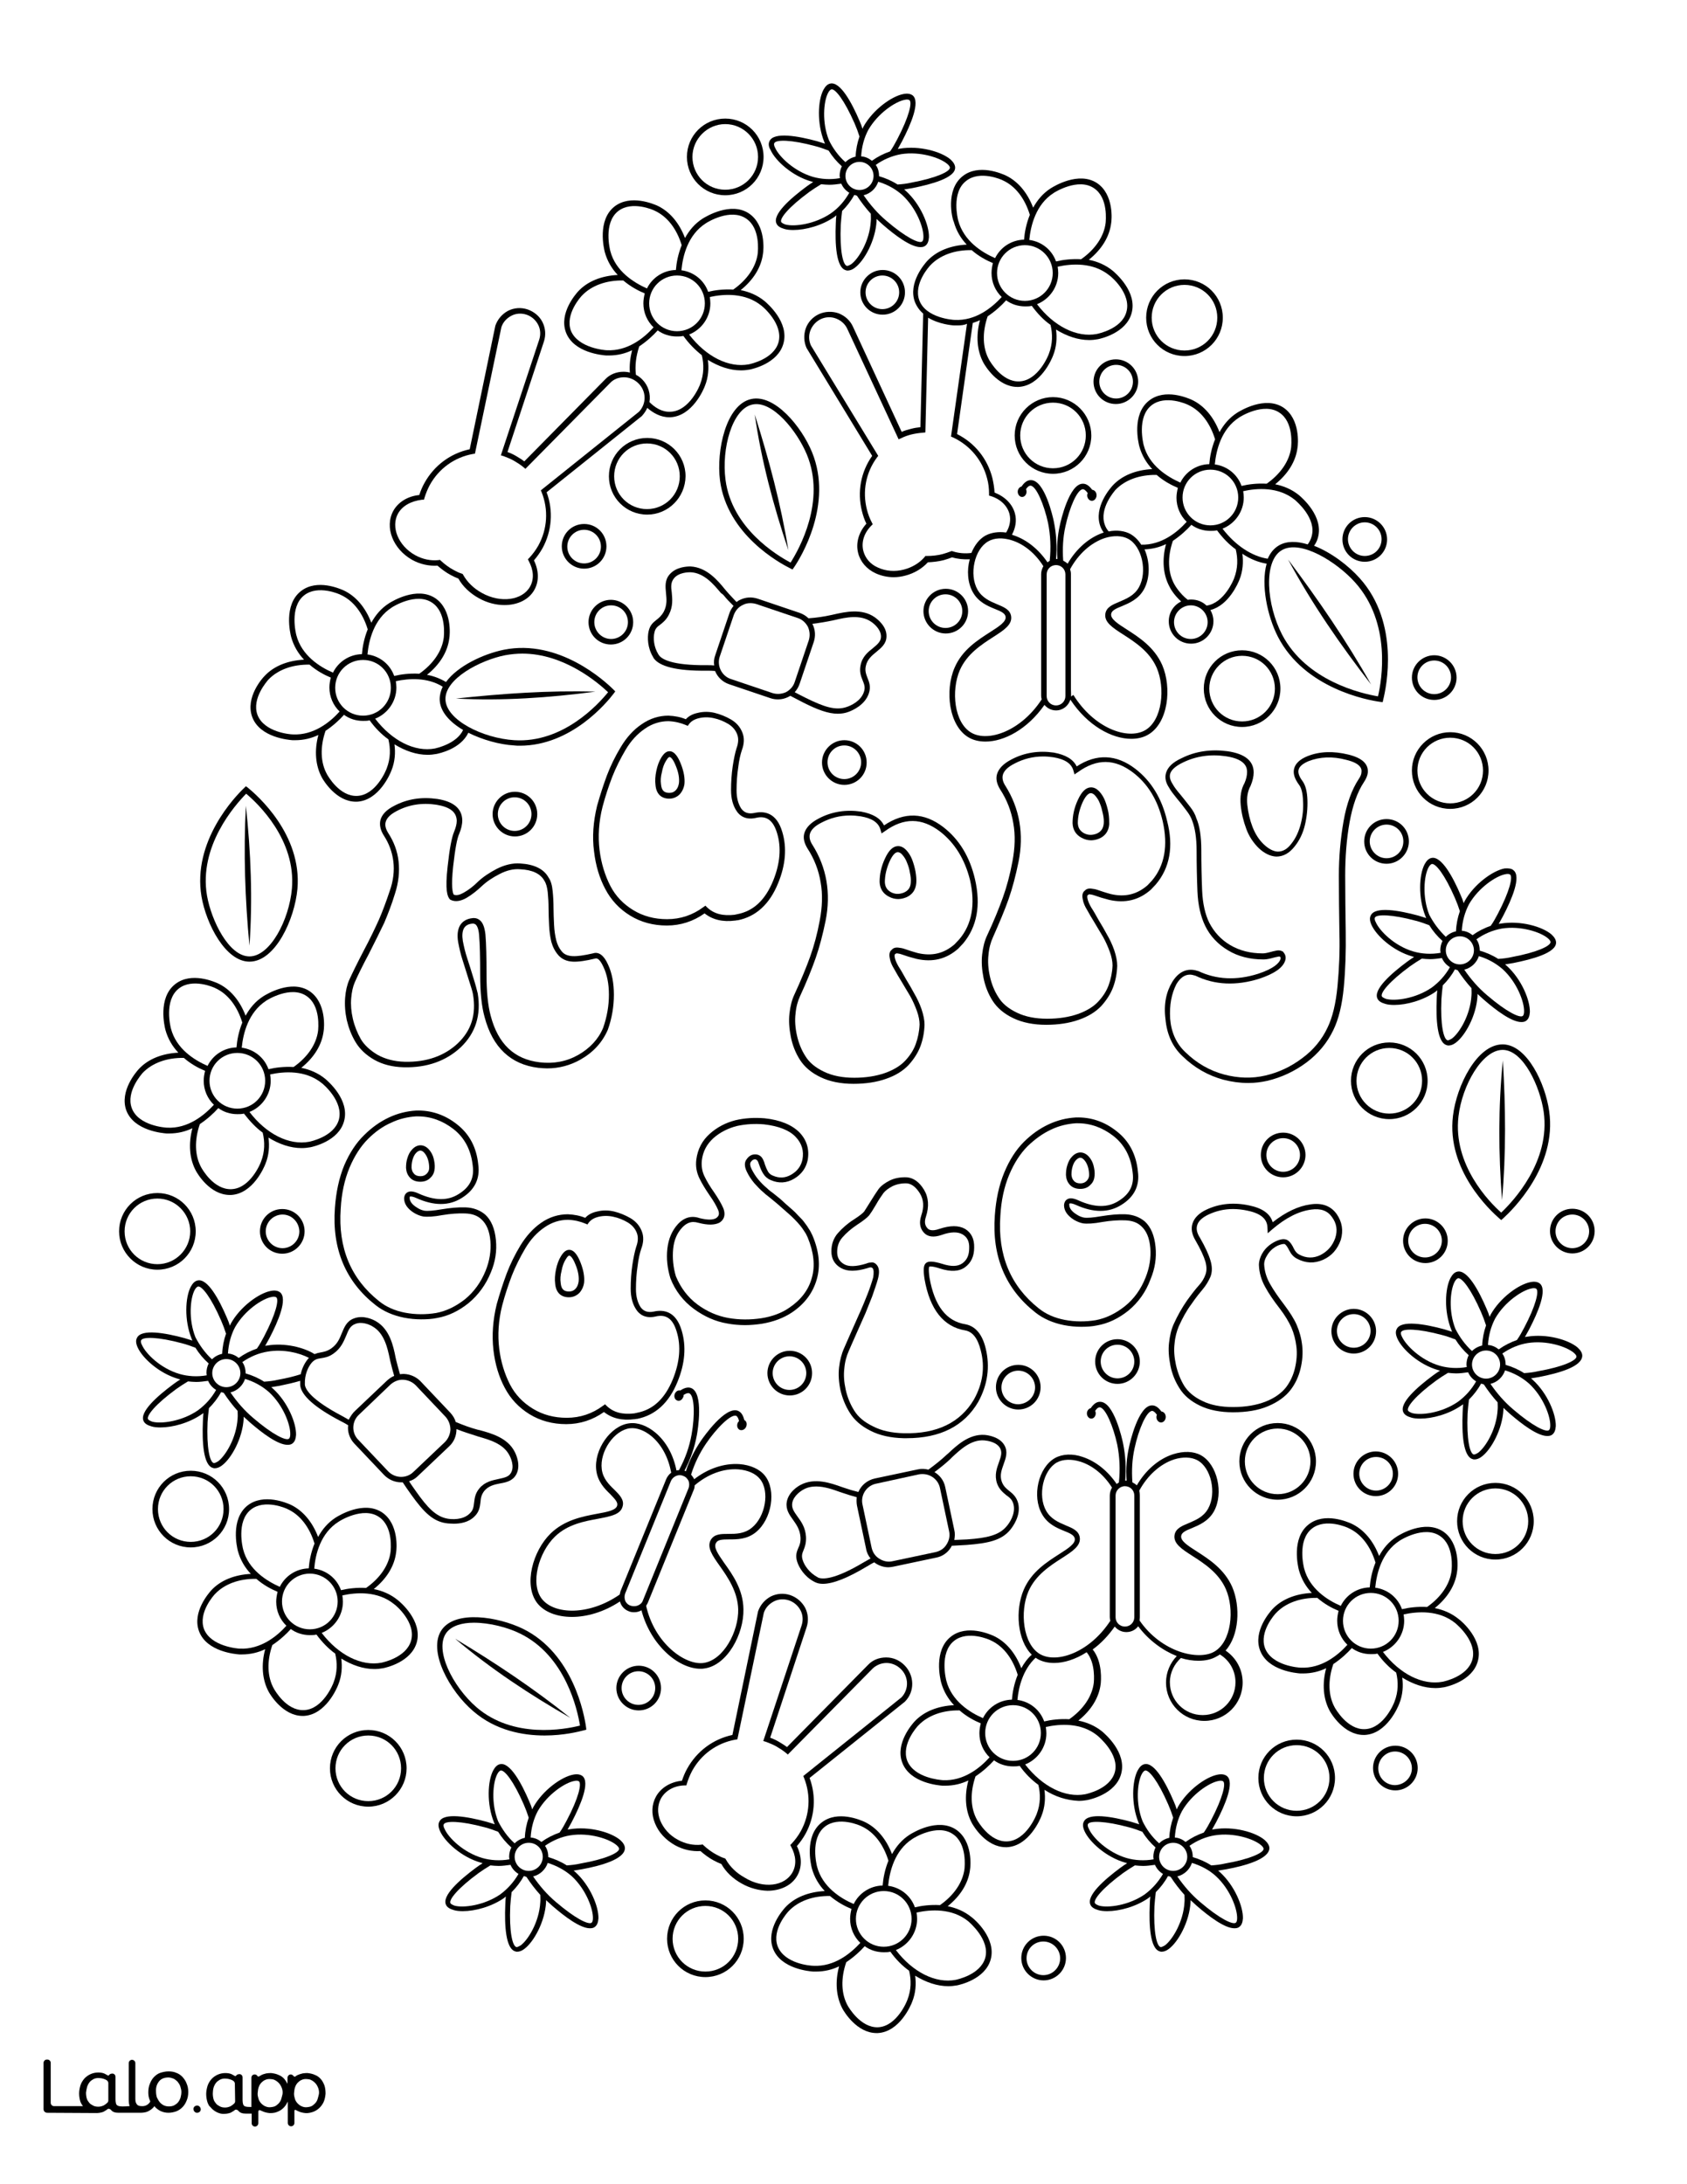 <?xml version="1.0" encoding="utf-8"?>
<!-- Generator: Adobe Illustrator 26.1.0, SVG Export Plug-In . SVG Version: 6.00 Build 0)  -->
<svg version="1.1" id="Layer_1" data-layer="Layer_1" xmlns="http://www.w3.org/2000/svg" xmlns:xlink="http://www.w3.org/1999/xlink" x="0px" y="0px"
	 viewBox="0 0 612 792" style="enable-background:new 0 0 612 792;" xml:space="preserve">
<rect x="0" y="0" width="612" height="792" fill="#808080" stroke="none"/>
<style type="text/css">
	.st0{fill:#FFFFFF;}
</style>
<g id="Black">
	<rect x="15.8" y="12.3" width="583.6" height="753.9"/>
</g>
<g id="Color">
	<path class="st0" d="M330.4,320.1c0.1-1.1,0-2.3-0.3-3.6c-0.2-1.4-0.6-2.6-1.1-3.8c-0.4-1.1-1-2-1.7-2.8c-0.5-0.6-1.1-0.9-1.6-0.9
		c-1,0-2,1.2-3,3.4c-1.1,2.5-1.7,5-1.7,7.5c0.1,1.7,0.8,2.8,2.2,3.6c1.5,0.8,3,0.8,4.6,0.2C329.5,323,330.3,321.8,330.4,320.1z"/>
	<path class="st0" d="M150.2,425.6c0.5,0.6,1.3,0.9,2.3,0.9s1.7-0.3,2.3-0.9s0.9-1.3,0.9-2.1c0-0.9-0.1-1.9-0.4-2.9
		c-0.3-1-0.7-1.8-1.3-2.5c-0.5-0.6-1-0.9-1.5-0.9s-1,0.3-1.5,0.8c-0.6,0.6-1,1.4-1.3,2.4s-0.4,2-0.4,3
		C149.4,424.3,149.6,425,150.2,425.6z"/>
	<path class="st0" d="M389.6,428.2c0.5,0.6,1.3,0.9,2.3,0.9s1.7-0.3,2.3-0.9c0.6-0.6,0.9-1.3,0.9-2.1c0-0.9-0.1-1.9-0.4-2.9
		s-0.7-1.8-1.3-2.5c-0.5-0.6-1-0.9-1.5-0.9s-1,0.3-1.5,0.8c-0.6,0.6-1,1.4-1.3,2.4s-0.4,2-0.4,3C388.8,426.9,389,427.6,389.6,428.2z
		"/>
	<path class="st0" d="M239.8,284.4c0.2,2.2,1.1,3.1,3,3.1c1,0,1.7-0.3,2.3-0.9c0.7-0.7,1-1.5,1.2-2.6c0.2-1.7-0.1-3.8-1.1-6.2
		c-1.3-3.3-2.2-3.3-2.3-3.3s-0.5,0-1.3,1.4c-0.7,1.1-1.2,2.5-1.5,4.2C239.7,281.6,239.6,283.1,239.8,284.4L239.8,284.4z"/>
	<path class="st0" d="M203.4,465.2c0.2,2.2,1.1,3.1,3,3.1c1,0,1.7-0.3,2.3-0.9c0.7-0.7,1-1.5,1.2-2.6c0.2-1.7-0.1-3.8-1.1-6.2
		c-1.3-3.3-2.2-3.3-2.3-3.3s-0.5,0-1.3,1.4c-0.7,1.1-1.2,2.5-1.5,4.2C203.3,462.4,203.2,463.9,203.4,465.2L203.4,465.2z"/>
	<path class="st0" d="M388.6,252.5l-0.1-2.7v2.5c0,0.1,0,0.2,0,0.3L388.6,252.5L388.6,252.5z"/>
	<path class="st0" d="M400.4,298.7c0.1-1.1,0-2.3-0.3-3.6c-0.3-1.4-0.6-2.6-1.1-3.8c-0.4-1.1-1-2-1.7-2.8c-0.5-0.6-1.1-0.9-1.6-0.9
		c-0.9,0-2,1.2-3,3.4c-1.1,2.5-1.7,5-1.7,7.5c0.1,1.7,0.8,2.8,2.2,3.6c1.5,0.8,3,0.8,4.6,0.2C399.4,301.6,400.2,300.5,400.4,298.7z"
		/>
	<path class="st0" d="M0,0v792h612V0H0z M549.1,315.6c2.8,2.3-0.6,10.4-3.9,16.7c-0.5,0.9-1,1.8-1.5,2.7c0.2,0,0.5-0.1,0.7-0.1
		c7.2-1.2,15.1,1.1,18.4,3.9c1.1,1,1.7,2,1.7,3c0,3.7-8.5,6-15.5,7.4c-1,0.2-2,0.3-3,0.5c0.2,0.2,0.4,0.3,0.6,0.5
		c5.4,4.9,8.5,12.5,8.4,16.8c-0.1,1.5-0.5,2.5-1.3,3.1c-0.5,0.4-1.1,0.5-1.8,0.5c-3.5,0-9.1-4.2-13.6-8.1c-0.8-0.7-1.5-1.4-2.3-2.1
		c0,0.2,0,0.5,0,0.7c-0.4,7.2-4.5,14.5-7.9,17c-0.9,0.7-1.8,1-2.6,1c-0.2,0-0.4,0-0.6-0.1c-3.6-0.9-4-9.6-3.7-16.8
		c0-1,0.1-2,0.2-3.1c-0.2,0.1-0.4,0.3-0.6,0.5c-4.6,3.2-10.6,4.8-15,4.8c-1.2,0-2.4-0.1-3.3-0.4c-1.4-0.4-2.4-1-2.8-1.9
		c-1.6-3.3,5-9.1,10.8-13.4c0.8-0.6,1.7-1.2,2.5-1.7c-0.2-0.1-0.5-0.1-0.7-0.2c-7-2-13.1-7.6-14.8-11.5c-0.6-1.4-0.7-2.5-0.2-3.4
		c1.6-3.3,10.2-1.8,17.2,0.1c1,0.3,2,0.6,2.9,0.9c-0.1-0.2-0.2-0.4-0.3-0.7c-2.7-6.7-2.3-15-0.3-18.8c0.7-1.3,1.5-2.1,2.5-2.3
		c3.6-0.8,7.8,6.9,10.6,13.5c0.4,0.9,0.8,1.9,1.1,2.9c0.1-0.2,0.2-0.4,0.3-0.7c3.5-6.3,10.3-11.1,14.5-11.9
		C547.2,314.8,548.4,314.9,549.1,315.6z M545.3,441.8l-0.7,0.6l-0.7-0.6c-3.2-2.8-19.2-17.5-16.8-37.2c1.3-10.9,8.7-25.9,18-25.9
		c0.1,0,0.2,0,0.2,0c8.7,0.2,15.3,14.2,16.7,24.2C564.9,423,548.6,438.8,545.3,441.8z M470.5,456.4c-1.2-0.6-2.1-1.6-2.8-3
		c-0.5-1-1-1.8-1.5-2.2c-0.2-0.2-0.8-0.2-2,0.2c-0.9,0.3-1.7,0.8-2.6,1.5c-0.8,0.7-1.5,1.5-2.1,2.6c-0.6,1-0.9,2-0.9,2.9
		c0.1,2.4,0.8,4.8,2.1,7.1c1.3,2.3,3.1,4.9,5.1,7.5c2.1,2.8,3.7,5.3,4.6,7.4c1,2.3,1.7,4.8,2,7.5s0.1,5.5-0.6,8.4s-1.9,5.5-3.7,7.8
		c-1.8,2.3-4.5,4.3-8.1,5.8c-3.5,1.5-7.8,2.2-12.7,2.2c-4.6,0-8.7-0.8-12-2.4s-5.8-3.7-7.4-6.3c-1.6-2.5-2.7-5.2-3.3-8.2
		c-0.6-3-0.8-5.8-0.5-8.3c0.3-2.6,0.8-4.8,1.7-6.8c1.4-3.1,3-5.9,4.8-8.5c1.8-2.5,3.3-4.4,4.4-5.6c1-1.1,1.8-2.4,2.3-3.8
		c0.5-1.3,0.5-2.9,0-4.7c-0.6-2-1.8-4.6-3.6-7.7c-1.3-2.2-1.7-4.2-1.1-6.1c0.6-2,2.3-3.8,5.1-5.1c4.7-2.2,9.9-2.7,15.5-1.5
		c4.8,1,7.6,3,8.5,6.1c4.7-3.7,9.3-5.9,13.8-6.5c4.2-0.6,7.3,0.6,9.4,3.5c2,2.9,2.5,6,1.5,9.4c-1.2,3.4-3.3,5.8-6.4,7.2
		C476.8,458.2,473.7,458.1,470.5,456.4z M477.4,529.9c0,7.7-6.2,13.9-13.9,13.9c-7.7,0-13.9-6.2-13.9-13.9s6.2-13.9,13.9-13.9
		C471.1,516,477.4,522.2,477.4,529.9z M409.4,475.2c-3.6,2.9-7.4,4.7-11.4,5.4c-1.9,0.4-3.8,0.5-5.8,0.5c-2.1,0-4.1-0.2-6.2-0.6
		c-4-0.8-7.5-2.3-10.4-4.6c-10.8-8.5-15.8-20.3-14.7-35.2c0.4-5.7,1.5-10.9,3.4-15.5s4.3-8.3,7.1-11.1c2.8-2.8,5.8-4.9,9-6.4
		s6.5-2.3,9.8-2.5c5.5-0.2,10.5,1.5,14.9,5c4.5,3.5,7.1,8.4,7.7,14.6c0.7,5.1-1.3,9.2-6,12.1c-4.6,2.9-10.1,2.9-16.5,0
		c-1.8-0.8-2.3-0.5-2.3-0.5c-0.1,0-0.1,0.2-0.1,0.4c0,1.3,0.9,2.5,2.7,3.6c0.9,0.6,1.7,0.9,2.6,1.1c1.3,0.2,3.4,0,6.3-0.5
		c3.1-0.5,6-0.8,8.7-0.7c2.8,0.1,5.2,1,7.1,2.6l0,0c2.2,2,3.5,5.1,3.9,9.2c0.4,4-0.2,7.9-1.8,11.7
		C415.7,468.5,412.9,472.3,409.4,475.2z M413.5,493.7c0,4.4-3.6,8.1-8.1,8.1s-8.1-3.6-8.1-8.1s3.6-8.1,8.1-8.1
		S413.5,489.3,413.5,493.7z M290.4,557.4c-0.2-2.8-1.5-4.6-2.7-6.3c-1.3-1.8-2.7-3.7-2.3-6.4c0.6-3.7,4.1-5.8,5.1-6.3
		c5.1-2.7,11-0.6,14.9,0.8l0.9,0.3c1.7,0.6,3.4,1.1,5.1,1.5c1-2.4,3.2-4.3,6-4.9l15.6-3.3c1.3-0.3,2.6-0.2,3.8,0.1
		c2.3-1.7,4.5-3.4,6.5-5.3l0.7-0.6c3-2.8,7.5-7.1,13.2-6.7c1.2,0.1,5.5,0.7,7.2,3.8c1.3,2.3,0.5,4.6-0.3,6.8c-0.7,2-1.5,4-0.7,6.3
		c0.6,1.7,1.6,2.5,2.7,3.4c1.3,1,2.7,2.2,3.3,4.6c1,4.4-2,8.4-2.9,9.5c-3.2,3.9-8.1,4.9-15.8,5.5c-1.8,0.1-3.6,0.2-5.4,0.3
		c-0.1,0.2-0.3,0.5-0.4,0.7c-1.2,1.9-3.1,3.2-5.3,3.6l-15.6,3.3c-0.6,0.1-1.2,0.2-1.7,0.2c-1.6,0-3.2-0.5-4.6-1.4
		c-0.2-0.1-0.3-0.2-0.5-0.4c-0.9,0.4-1.7,0.9-2.5,1.4l-0.2,0.1c-7,4.2-12.3,6.3-16,6.3c-1.1,0-2-0.2-2.8-0.6c0,0-0.2-0.1-0.4-0.2
		c-3.4-1.8-5.4-5-6.1-7.2s-0.2-3.6,0.4-5C290.1,560.3,290.5,559.2,290.4,557.4z M262.7,566.7c3.1,4.3,6.9,9.7,7,16.8
		c0.2,9-5.9,20.4-14.2,21.5c-0.5,0.1-0.9,0.1-1.4,0.1c-8,0-18.1-8.6-21.4-21.2c-0.2,0.1-0.4,0.2-0.6,0.3c-0.7,0.3-1.4,0.4-2.1,0.4
		c-0.7,0-1.4-0.1-2-0.4c-1.3-0.5-2.4-1.6-2.9-2.9c-0.1-0.2-0.1-0.4-0.2-0.6c-5.9,3.9-12.1,5.6-17.4,5.6c-5.5,0-10.1-1.8-12.6-5
		c-5.1-6.6-1.6-19,4.9-25.3c5.1-4.9,11.5-6.1,16.8-7.1c3.9-0.7,6.9-1.3,7.3-3c0.3-1.2-0.8-2.3-2.5-4.1c-2.1-2-4.6-4.6-5.1-8.7
		c-0.9-7.4,5.2-16.2,12-17c3.1-0.4,6.5,0.9,9.5,3.4c3.9,3.3,6.5,8.1,7.6,13.7c0.3-0.1,0.6-0.1,0.9-0.1c2.3-4.2,3.8-8.5,4.6-13
		c1.2-6.6,1.1-14.2-0.9-14.9c-0.3-0.1-0.9-0.1-2,0.6c0,0.3,0,0.6-0.2,0.9c-0.4,1-1.4,1.5-2.2,1.1c-0.8-0.3-1.2-1.4-0.8-2.4
		c0.4-0.9,1.2-1.4,2-1.2c1.5-1,2.8-1.3,3.9-0.9c4.7,1.8,2.4,15.5,2.1,17.1c-0.8,4.4-2.3,8.8-4.5,12.9c0.1,0,0.2,0,0.3,0.1
		c0.1,0,0.1,0.1,0.2,0.1c1.3-4,3.2-7.7,5.5-11.1c0.9-1.3,8.9-12.8,13.5-10.8c1.1,0.5,1.8,1.6,2.2,3.3c0.8,0.4,1.1,1.4,0.7,2.4
		s-1.4,1.5-2.3,1.2c-0.9-0.4-1.2-1.5-0.8-2.5c0.1-0.3,0.3-0.5,0.5-0.7c-0.3-1.4-0.8-1.8-1-1.9c-1.9-0.8-7.2,4.5-11,10.1
		c-2.3,3.4-4.1,7.1-5.4,11.2c0.4,0.5,0.8,1,1.1,1.6c0,0,0,0,0,0.1c5-3.9,10.9-5.9,16.5-5.5c3.9,0.3,7.3,1.8,9.2,4.2
		c4.2,5.3,2.5,15.8-3.3,20.5c-3.2,2.6-6.8,2.6-9.8,2.6c-2.4,0-4,0.1-4.6,1.2C258.7,561,260.5,563.5,262.7,566.7z M142.7,312.4
		c-0.4-3.4-1.6-6.6-3.5-9.5l0,0c-1.2-1.9-1.6-3.8-1.2-5.5c0.5-2,2.2-3.8,5-5.2c4.7-2.5,9.9-3.3,15.6-2.5c5.9,0.9,9,3.5,9.1,7.7
		c0,1.6-0.4,3.2-1.1,4.9c-0.8,1.7-1.5,5.6-2.2,11.8c-0.8,7.4-0.2,9.6,0.2,10.3c1,0.4,2.2,0.1,3.6-0.7c1.8-1,3.5-2.3,5.2-4
		c1.8-1.7,4.2-3.3,6.9-4.7c2.8-1.4,5.7-2.1,8.4-1.9c5.1,0.3,8.6,2,10.3,5.1c0.8,1.1,1.3,2.8,1.5,5c0.2,2,0.3,4,0.3,6
		c0,1.9,0.1,4,0.2,6.2c0.1,2.1,0.4,4,0.8,5.6c0.4,1.5,1,2.8,2,4c0.9,1.1,2.2,1.6,3.9,1.7c1.8,0.1,4.3-0.3,7.4-1
		c2.1-0.7,4,0.7,5.5,4.1c1.4,3,2.1,6.7,2.1,10.9c0,4.2-0.7,8.5-2.2,12.7c-2,4.6-5.3,8.2-9.9,10.8c-3.7,2.1-7.8,3.2-12.1,3.2
		c-1,0-2.1-0.1-3.2-0.2c-10-1.2-16.6-7.4-19.5-18.4c-1.1-3.9-1.6-9-1.6-15.3c0-6.2-0.1-11-0.4-14.5c-0.2-2.4-0.8-3.4-1.3-3.8
		c-0.3-0.2-0.6-0.3-1-0.3c-1.6,0.1-2.6,0.7-3.2,1.7c-0.6,1.1-0.7,2.7-0.4,4.6c0.4,2.1,0.9,4.2,1.6,6.3c0.7,2.1,1.4,4.4,2.2,7
		c0.8,2.5,1.3,4.5,1.6,5.7c1.3,7.9-0.8,14.4-6.1,19.5c-5.3,5-12.3,7.5-20.7,7.3c-4.1-0.1-7.7-1-10.7-2.7s-5.3-3.9-6.8-6.4
		s-2.5-5.1-3.2-8c-0.6-2.8-0.8-5.5-0.6-8.1c0.2-2.5,0.7-4.7,1.5-6.5c1.1-2.4,2.8-5.9,5.2-10.5c2.4-4.5,4.2-8.3,5.6-11.4
		c1.3-3,2.6-6.5,3.9-10.4C142.7,319.4,143.1,315.7,142.7,312.4z M178.7,295.2c0-4.4,3.6-8.1,8.1-8.1s8.1,3.6,8.1,8.1
		s-3.6,8.1-8.1,8.1S178.7,299.6,178.7,295.2z M221.6,217.5c4.4,0,8.1,3.6,8.1,8.1s-3.6,8.1-8.1,8.1s-8.1-3.6-8.1-8.1
		S217.2,217.5,221.6,217.5z M211.9,206.2c-4.4,0-8.1-3.6-8.1-8.1s3.6-8.1,8.1-8.1s8.1,3.6,8.1,8.1S216.4,206.2,211.9,206.2z
		 M263,213.7l0.6,0.7c1.1,1.3,2.4,2.6,3.6,3.9c0.4-0.3,0.8-0.6,1.3-0.8c2-1,4.3-1.1,6.4-0.4l15.1,5.1c1.2,0.4,2.4,1.1,3.3,2
		c2.9-0.2,5.6-0.6,8.3-1.2l0.9-0.2c4-0.9,10.1-2.3,14.8,1c1,0.7,4.4,3.3,4.3,6.9c0,2.7-1.9,4.2-3.7,5.7c-1.6,1.3-3.3,2.7-3.8,5.1
		c-0.4,1.7,0.1,3,0.6,4.3c0.6,1.5,1.3,3.2,0.5,5.6c-1.4,4.3-6,6.2-7.3,6.7s-2.6,0.7-4,0.7c-3.5,0-7.4-1.5-12.4-4
		c-1.6-0.8-3.2-1.7-4.8-2.5c-0.2,0.1-0.5,0.3-0.7,0.4c-1.2,0.6-2.4,0.9-3.7,0.9c-0.9,0-1.8-0.1-2.7-0.4l-15.1-5.1
		c-2.4-0.8-4.2-2.6-5.1-4.8c-1-0.1-1.9-0.1-2.9-0.1h-0.3c-10.6,0.1-17-1.5-19.1-4.6c0,0-0.1-0.2-0.2-0.4c-2-3.3-2.1-7.1-1.6-9.3
		c0.5-2.3,1.7-3.2,2.8-4.1c0.9-0.7,1.8-1.4,2.7-3c1.3-2.5,1-4.7,0.8-6.8c-0.2-2.2-0.5-4.6,1.3-6.7c2.4-2.8,6.4-2.9,7.6-2.9
		C256.4,205.7,260.4,210.5,263,213.7z M272.5,144.7c8.5-1.9,18.3,10,22.1,19.3c7.7,18.9-4.1,38.2-6.6,41.8l-0.5,0.7l-0.8-0.4
		c-3.8-1.9-22.9-12.2-25.5-31.9C259.8,163.3,263.4,146.7,272.5,144.7z M342.2,299.9c5.7,4.4,9.6,10.7,11.5,18.9
		c2.2,9.5,0.7,17.3-4.3,23.3l-1.8,1.9c-4.3,3.8-9.3,5-15.1,3.7c-0.8-0.2-1.8-0.5-2.9-0.8c-1.1-0.4-1.9-0.6-2.4-0.8
		c-0.5-0.2-1-0.3-1.7-0.4c-0.2,0-0.4,0-0.4,0l-0.1,0.1l-0.3,0.2c-0.2,0.1-0.2,0.7-0.1,1.2c0.2,1,0.7,2.1,1.4,3.3
		c0.8,1.2,1.7,2.8,2.7,4.6c1.1,1.8,2.1,3.5,3,5.2c1,1.7,1.9,3.6,2.6,5.6c0.7,2.1,1.1,4,1.1,5.7c-0.1,2.8-0.6,5.4-1.5,7.8
		s-2.4,4.7-4.3,6.8c-2,2.1-4.7,3.8-8.2,5c-3.4,1.2-7.4,1.8-11.8,1.8c-4.5,0-8.6-0.8-11.9-2.4c-3.4-1.6-5.9-3.8-7.5-6.3
		s-2.7-5.3-3.3-8.3c-0.6-3-0.8-5.8-0.5-8.5s0.9-5,1.8-6.9c2.4-5.2,4.3-9.8,5.7-13.7c1.4-3.9,2.6-8.3,3.5-13.2
		c0.9-4.8,1.1-9.4,0.3-13.8c-0.7-4.3-2.3-8.5-4.8-12.3c-1.2-2-1.6-3.8-1.1-5.5c0.6-2,2.3-3.8,5.2-5.3c4.7-2.5,9.9-3.3,15.4-2.5
		c4.3,0.8,7,2.4,8.3,5C328.1,294.3,335.3,294.6,342.2,299.9z M335,221.6c0-4.4,3.6-8.1,8.1-8.1s8.1,3.6,8.1,8.1s-3.6,8.1-8.1,8.1
		S335,226,335,221.6z M316.6,459.9c-0.2-0.2-0.5-0.6-1.8-0.1c-4.3,1.3-7.4,1.3-9.7,0c-2.3-1.3-3.5-3.3-3.5-6.1
		c0-2.5,0.8-4.8,2.4-6.6c1.5-1.7,3.4-3.4,5.6-4.8c2.5-1.6,3.5-2.5,3.9-3c0.5-0.8,1.3-2,2.4-3.8s2.1-3.3,2.8-4.3
		c0.8-1.1,2.2-2.2,4-3.1s3.9-1.3,6.3-1.2c2.4,0.2,4.5,1.7,6.2,4.5s1.9,6.1,0.7,9.8c-0.6,1.8-0.4,3.1,0.5,4.1
		c0.3,0.4,1.3,1.4,4.4,0.3c3.9-1.3,7-1.3,9.3,0c2.3,1.4,3.4,3.7,3.3,6.8c0,3.1-1.1,5.5-3.3,7.1c-2.2,1.6-5.2,1.7-9,0.5
		c-3.3-1.1-4-0.7-4-0.7s-0.4,0.5,0.1,4c1.8,10.2,6.1,15.8,13.1,16.9c3.6,0.7,6.1,3.7,7.3,8.8c1.6,6.6,0.7,13.1-2.7,19.3
		c-5.1,8.8-13.8,13.2-26,13.2c-0.4,0-0.7,0-1.1,0c-4.6-0.1-8.7-1-12-2.7c-3.4-1.7-5.9-3.9-7.5-6.5c-1.6-2.5-2.7-5.3-3.4-8.2
		c-0.6-2.9-0.8-5.7-0.5-8.3c0.3-2.6,0.9-4.9,1.8-6.9c0.5-1.2,1.5-3.4,2.9-6.6s2.5-5.6,3.2-7.2s1.5-3.5,2.4-5.8s1.6-4.4,2.1-6.2
		C317,461.6,317,460.4,316.6,459.9z M260.5,438.7c-0.6-1.4-1.6-3.2-3.1-5.3c-1.5-2.2-2.8-4.3-3.7-6.2c-1-2.1-1.4-4.3-1.1-6.7
		c0.5-3.8,2.1-6.9,4.9-9.4c2.7-2.4,5.8-4,9.3-4.9c3.4-0.8,7-1,10.6-0.7c5.7,0.6,9.9,2.4,12.6,5.1c2.7,2.8,3.7,6.2,3,10.1
		c-0.6,2.8-2.2,5.1-4.9,6.7c-2.7,1.6-5.6,1.8-8.5,0.5c-1.2-0.5-2.1-1.3-2.7-2.3c-0.6-0.9-1-1.9-1.4-3c-0.4-1.2-0.6-1.6-0.7-1.7
		c-0.4-0.5-0.8-0.6-1.1-0.5c-0.3,0-0.8,0.2-1.3,0.9c-0.5,0.6-0.2,1.7,0.2,2.5c0.7,1.4,1.5,2.7,2.5,3.9c1,1.2,2,2.2,3.1,3.1
		c0.3,0.3,0.8,0.8,2.2,1.8c1.1,0.9,1.9,1.5,2.5,2c0.5,0.4,1.2,1.1,2.2,2s1.8,1.6,2.4,2.1s1.3,1.2,2.1,2.1c0.9,0.9,1.6,1.6,2.1,2.3
		c0.5,0.7,1.1,1.4,1.6,2.3c0.6,0.8,1,1.7,1.4,2.5c2.5,5.8,3,11.2,1.6,16c-1.4,4.9-4.4,8.9-9,12c-3,2-6.7,3.4-10.9,4.1
		c-2,0.3-4.1,0.5-6.1,0.5c-2.2,0-4.4-0.2-6.5-0.6c-4.2-0.7-8.3-2.5-12.1-5.3s-6.7-6.5-8.5-11.1c-1.1-3.6-1.5-7.2-1.1-10.7
		c0.4-3.6,1.7-6.6,3.8-8.9c2.3-2.5,5-3.2,7.9-2.2c2.8,0.7,4.8,0.7,6,0C260.6,441.1,261.2,440.4,260.5,438.7z M298.2,276.5
		c0-4.4,3.6-8.1,8.1-8.1s8.1,3.6,8.1,8.1s-3.6,8.1-8.1,8.1S298.2,280.9,298.2,276.5z M234.8,186.6c-7.7,0-13.9-6.2-13.9-13.9
		s6.2-13.9,13.9-13.9s13.9,6.2,13.9,13.9C248.6,180.4,242.4,186.6,234.8,186.6z M232.8,262.6c3-2.1,6.3-3.1,9.7-3.1
		c2.3,0.1,4.4,0.5,6.3,1.3c1-1.1,2.4-1.9,4.3-2.3c2-0.5,4.1-0.5,6.2,0c2,0.5,4,1.3,5.9,2.4c2,1.2,3.3,2.7,4.1,4.7
		c0.8,2,0.7,4.1-0.2,6.5c-0.5,1.5-1,3.6-1.3,6.2c-0.4,2.6-0.6,5.4-0.6,8.3c0,2.7,0.6,4.9,1.7,6.6c1.1,1.5,2.6,2,4.7,1.6
		c3.5-0.8,8.1-0.3,10.2,6.9c1.7,5.7,1.2,11.9-1.5,18.5c-3.1,7.7-8.1,12.2-14.7,13.5h-0.2c-0.2,0-0.3,0-0.5,0.1h-0.2
		c-4.5,0.6-8.2-0.3-11.1-2.6c-4.1,2.9-8.7,4.4-13.7,4.4c-4.9,0-9.4-1.2-13.3-3.6c-3.9-2.4-6.9-5.6-9-9.6c-2.1-3.9-3.5-8.5-4.1-13.7
		c-0.7-5.2-0.3-10.7,1.1-16.5c1.1-3.9,2.3-7.6,3.6-11.1c1.3-3.4,3-6.9,5-10.2C227.3,267.4,229.8,264.6,232.8,262.6z M132.1,411.6
		c2.8-2.8,5.8-4.9,9-6.4s6.5-2.3,9.8-2.5c5.4-0.2,10.5,1.5,14.9,5c4.5,3.5,7.1,8.4,7.7,14.6c0.7,5.1-1.3,9.2-6,12.1
		c-4.6,2.9-10.1,2.9-16.5,0c-1.8-0.8-2.3-0.5-2.3-0.5c-0.1,0-0.1,0.2-0.1,0.4c0,1.3,0.9,2.5,2.7,3.6c0.9,0.6,1.7,0.9,2.6,1.1
		c1.3,0.2,3.4,0,6.3-0.5c3.1-0.5,6-0.8,8.7-0.7c2.8,0.1,5.2,1,7.1,2.6l0,0c2.2,2,3.5,5.1,3.9,9.2c0.4,4-0.2,7.9-1.8,11.7
		c-1.8,4.5-4.6,8.3-8.1,11.2c-3.6,2.9-7.4,4.7-11.4,5.4c-1.9,0.4-3.8,0.5-5.8,0.5c-2.1,0-4.1-0.2-6.2-0.6c-4-0.8-7.5-2.3-10.4-4.6
		c-10.8-8.5-15.8-20.3-14.7-35.2c0.4-5.7,1.5-10.9,3.4-15.5C126.8,418.1,129.2,414.4,132.1,411.6z M180.2,472.9
		c1.1-3.9,2.3-7.6,3.6-11.1c1.3-3.4,3-6.9,5-10.2c2.1-3.4,4.6-6.2,7.5-8.2c3-2.1,6.3-3.1,9.7-3.1c2.3,0.1,4.4,0.5,6.3,1.3
		c1-1.1,2.4-1.9,4.3-2.3c2-0.5,4.1-0.5,6.2,0c2,0.5,4,1.3,5.9,2.4c2,1.2,3.3,2.7,4.1,4.7s0.7,4.1-0.2,6.5c-0.5,1.5-1,3.6-1.3,6.2
		c-0.4,2.6-0.6,5.4-0.6,8.3c0,2.7,0.6,4.9,1.7,6.6c1.1,1.5,2.6,2,4.7,1.6c3.5-0.8,8.1-0.3,10.2,6.9c1.7,5.7,1.2,11.9-1.5,18.5
		c-3.1,7.7-8.1,12.2-14.7,13.5h-0.2c-0.2,0-0.3,0-0.5,0.1h-0.2c-4.5,0.6-8.2-0.3-11.1-2.6c-4.1,2.9-8.7,4.4-13.7,4.4
		c-4.9,0-9.4-1.2-13.3-3.6c-3.9-2.4-6.9-5.6-9-9.6c-2.1-3.9-3.5-8.5-4.1-13.7C178.4,484.2,178.8,478.6,180.2,472.9z M278.4,497.9
		c0-4.4,3.6-8.1,8.1-8.1s8.1,3.6,8.1,8.1s-3.6,8.1-8.1,8.1S278.4,502.3,278.4,497.9z M369.4,511.1c-4.4,0-8.1-3.6-8.1-8.1
		s3.6-8.1,8.1-8.1s8.1,3.6,8.1,8.1S373.9,511.1,369.4,511.1z M419.3,320.7l-1.8,1.9c-4.3,3.8-9.3,5-15.1,3.7
		c-0.8-0.2-1.8-0.5-2.9-0.8c-1.1-0.4-1.9-0.6-2.4-0.8c-0.5-0.2-1-0.3-1.7-0.4c-0.2,0-0.4,0-0.4,0l-0.1,0.1l-0.3,0.2
		c-0.2,0.1-0.2,0.7-0.1,1.2c0.2,1,0.7,2.1,1.4,3.3c0.8,1.2,1.7,2.8,2.7,4.6c1.1,1.8,2.1,3.5,3,5.2c1,1.7,1.9,3.6,2.6,5.6
		c0.7,2.1,1.1,4,1.1,5.7c-0.1,2.8-0.6,5.4-1.5,7.8s-2.4,4.7-4.3,6.8c-2,2.1-4.7,3.8-8.2,5c-3.4,1.2-7.4,1.8-11.8,1.8
		c-4.5,0-8.6-0.8-11.9-2.4c-3.4-1.6-5.9-3.8-7.5-6.3s-2.7-5.3-3.3-8.3c-0.6-3-0.8-5.8-0.5-8.5s0.9-5,1.8-6.9
		c2.4-5.1,4.3-9.8,5.7-13.7c1.4-3.9,2.6-8.3,3.5-13.2c0.9-4.8,1.1-9.4,0.3-13.8c-0.7-4.3-2.3-8.5-4.8-12.3c-1.2-2-1.6-3.8-1.1-5.5
		c0.6-2,2.3-3.8,5.2-5.3c4.7-2.5,9.9-3.3,15.4-2.5c4.3,0.8,7,2.4,8.3,5c7.2-4.7,14.4-4.4,21.3,0.9c5.7,4.4,9.6,10.7,11.5,18.9
		C425.8,306.9,424.4,314.7,419.3,320.7z M425.3,356c3-4.8,6.7-4.8,9.3-3.9h0.1c6.5,3.1,13.8,3.5,21.7,1c5.8-1.9,7.6-3.9,8.1-5.2
		c0.1-0.4,0.1-0.7-0.1-1c-0.3-0.1-0.5-0.1-0.8,0c-0.6,0.1-1.4,0.3-2.5,0.6c-1.2,0.3-2.1,0.4-2.8,0.4c-4.8,0-9.2-1.1-12.8-3.3
		c-3.7-2.2-6.5-5.2-8.3-8.9c-1.6-3.3-2.6-7.5-2.8-12.5c-0.2-4.9-0.3-9.8-0.3-14.7c0-4.7-0.6-8.3-1.6-10.9c-0.4-1.2-1.1-2.4-2.1-3.7
		c-1-1.3-2.1-2.8-3.4-4.3c-1.3-1.6-2.3-2.9-2.9-4c-1.2-1.8-1.6-3.6-1.1-5.3c0.6-2.1,2.4-3.9,5.7-5.4c5-2.5,10.6-3.3,16.6-2.5
		c6.3,0.9,9.5,3.5,9.5,7.7c0,1.5-0.4,3.1-1.1,4.8c-1.1,2-1.5,4.3-1.2,7c0.3,2.8,0.9,5.4,1.9,8c1,2.5,2.3,4.6,4.1,6.3
		c1.7,1.6,3.4,2.5,5,2.6c1.9,0,3.5-0.9,5-2.9c1.6-2,2.7-4.5,3.4-7.2c0.7-2.8,1-5.6,0.8-8.4c-0.1-2.7-0.6-4.7-1.5-5.8
		c-1.6-2.2-2.2-4.1-1.7-5.9s2.1-3.3,4.8-4.4c4.5-1.8,9.5-1.9,14.8-0.6c5,1.2,7.4,3.4,7.1,6.6c-0.1,1-0.6,2.2-1.4,3.4
		c-2.4,3.6-4.1,8.5-5.2,14.5c-1.1,6.1-1.6,12.7-1.6,19.4c0,6.8,0.1,13.7,0.2,20.5s-0.1,13.5-0.7,19.9c-0.6,6.5-1.9,11.7-3.8,15.6
		c-2.2,4.6-5.5,8.6-9.8,11.8c-4.3,3.2-9.1,5.4-14.1,6.6c-2.3,0.5-4.6,0.8-7,0.8c-2.9,0-5.9-0.4-9-1.2c-5.5-1.5-10.5-4.3-14.9-8.6
		c-3.6-3.4-5.6-7.9-6.1-13.4C422.1,364.1,423.1,359.6,425.3,356z M436.7,249.7c0-7.7,6.2-13.9,13.9-13.9s13.9,6.2,13.9,13.9
		s-6.2,13.9-13.9,13.9S436.7,257.4,436.7,249.7z M473.6,418.8c0,4.4-3.6,8.1-8.1,8.1s-8.1-3.6-8.1-8.1s3.6-8.1,8.1-8.1
		S473.6,414.4,473.6,418.8z M491.1,474.6c4.4,0,8.1,3.6,8.1,8.1s-3.6,8.1-8.1,8.1s-8.1-3.6-8.1-8.1S486.7,474.6,491.1,474.6z
		 M499.1,526.3c4.4,0,8.1,3.6,8.1,8.1s-3.6,8.1-8.1,8.1s-8.1-3.6-8.1-8.1S494.7,526.3,499.1,526.3z M504,405.8
		c-7.7,0-13.9-6.2-13.9-13.9c0-7.7,6.2-13.9,13.9-13.9c7.7,0,13.9,6.2,13.9,13.9C517.9,399.6,511.7,405.8,504,405.8z M517.1,441.8
		c4.4,0,8.1,3.6,8.1,8.1s-3.6,8.1-8.1,8.1s-8.1-3.6-8.1-8.1S512.7,441.8,517.1,441.8z M520.3,237.6c4.4,0,8.1,3.6,8.1,8.1
		s-3.6,8.1-8.1,8.1s-8.1-3.6-8.1-8.1S515.9,237.6,520.3,237.6z M526.1,265.5c7.7,0,13.9,6.2,13.9,13.9c0,7.7-6.2,13.9-13.9,13.9
		s-13.9-6.2-13.9-13.9C512.2,271.7,518.5,265.5,526.1,265.5z M511.1,305.1c0,4.4-3.6,8.1-8.1,8.1s-8.1-3.6-8.1-8.1s3.6-8.1,8.1-8.1
		S511.1,300.6,511.1,305.1z M495.1,187.5c4.4,0,8.1,3.6,8.1,8.1s-3.6,8.1-8.1,8.1s-8.1-3.6-8.1-8.1S490.6,187.5,495.1,187.5z
		 M429.7,101.3c7.7,0,13.9,6.2,13.9,13.9s-6.2,13.9-13.9,13.9s-13.9-6.2-13.9-13.9C415.8,107.5,422,101.3,429.7,101.3z M349.2,63.9
		c5.9-4.7,14.4-0.8,15.4-0.4c4.6,2.1,8.1,6.3,10.2,11.8c1.5-2.7,3.5-5.2,6.5-7.1c1-0.6,10-6.2,16.7-1.8c6.2,4.2,5.3,13.5,5.1,14.5
		c-0.6,5-3.5,9.6-8.1,13.3c3,0.6,6,1.8,8.7,4c0.9,0.8,9,7.6,6.8,15.4c-2,7.2-11.2,9.2-12.2,9.4c-1.1,0.2-2.1,0.3-3.2,0.3
		c-4,0-8.1-1.4-12-3.8c0.4,3,0.2,6.3-1.1,9.5c-0.4,1.1-4.5,10.9-12.5,11.3c-0.1,0-0.3,0-0.4,0c-7.2,0-11.8-7.8-12.3-8.7
		c-2.4-4.4-2.8-9.9-1.3-15.5c-0.8,0.4-1.7,0.7-2.6,1l-5.7,40.3c6.4,3.2,11,8.9,12.8,15.9c0.4,1.7,0.7,3.5,0.8,5.3
		c3.8,1.5,6.5,4.2,7.4,7.6c0.7,2.6,0.2,5.3-1.1,7.7c0.2,0.1,0.4,0.1,0.6,0.2c4.8,1.6,9.1,5.1,12.3,9.8c0.3-0.2,0.5-0.4,0.8-0.5
		c0.5-4.7,0.3-9.3-0.6-13.8c-1.4-6.5-4.3-13.5-6.4-13.5l0,0c-0.3,0-0.9,0.2-1.6,1.3c0.1,0.3,0.2,0.5,0.2,0.9c0,1-0.7,1.9-1.6,1.9
		s-1.6-0.9-1.6-1.9c0-0.9,0.6-1.7,1.4-1.9c1-1.5,2.1-2.3,3.3-2.3c0,0,0,0,0.1,0c5,0,8,13.5,8.3,15c0.9,4.4,1.2,9,0.8,13.6
		c0.1,0,0.2,0,0.3,0c0.1,0,0.1,0,0.2,0c-0.3-4.2,0-8.4,0.9-12.3c0.3-1.5,3.4-15,8.3-15c0,0,0,0,0.1,0c1.2,0,2.3,0.8,3.3,2.2
		c0.9,0.1,1.6,0.9,1.6,2s-0.8,2-1.7,2s-1.7-0.9-1.7-2c0-0.3,0.1-0.6,0.2-0.8c-0.8-1.1-1.4-1.4-1.7-1.4c-2.1-0.1-5,6.9-6.4,13.5
		c-0.9,4-1.1,8.1-0.8,12.4c0.6,0.3,1.2,0.7,1.6,1.1c3.2-5.5,7.9-9.6,13.1-11.3c-0.5-0.7-0.9-1.4-1.2-2.2c-2.6-7,3.7-14,4.4-14.8
		c3.4-3.7,8.5-5.7,14.4-6c-2.1-2.2-3.8-5-4.7-8.3c-0.3-1.2-2.8-11.5,3.5-16.5c5.9-4.7,14.4-0.8,15.4-0.4c4.6,2.1,8.1,6.3,10.2,11.8
		c1.5-2.7,3.5-5.2,6.5-7.1c1-0.6,10-6.2,16.7-1.8c6.2,4.2,5.3,13.5,5.1,14.5c-0.6,5-3.5,9.6-8.1,13.3c3,0.6,6,1.8,8.7,4
		c0.9,0.8,9,7.6,6.8,15.4c-0.3,1.1-0.8,2.1-1.4,2.9c6.2,2.4,12.5,7.2,16.6,11.8c14.6,16.3,9.6,39.5,8.5,44l-0.2,0.9l-0.9-0.1
		c-4.5-0.6-27.4-4.8-37.1-23.6c-3.9-7.6-6.2-18.9-4.1-26.5c-3-0.5-6-1.7-8.8-3.6c0.4,3,0.2,6.3-1.1,9.5c-0.4,1-3.8,9.2-10.5,10.9
		c0.7,1.2,1.1,2.6,1.1,4.1c0,4.4-3.6,8.1-8.1,8.1s-8.1-3.6-8.1-8.1c0-3.2,1.8-5.9,4.5-7.2c-2.5-2.2-4-4.8-4.2-5.3
		c-2.4-4.4-2.8-9.9-1.3-15.5c-2.3,1.1-4.9,1.8-7.8,1.9c2,4.5,2.1,10.3-0.2,14.5c-2,3.6-5.4,5-8,6.1c-2.3,0.9-3.7,1.6-3.9,2.8
		c-0.3,1.8,2.3,3.5,5.6,5.6c4.5,2.9,10,6.4,12.9,12.9c3.6,8.3,2.2,21.1-5.1,25.3c-1.7,1-3.8,1.5-6.1,1.5c-7,0-15.8-4.7-22.1-14.2
		c-0.7,2.2-2.7,3.9-5.2,3.9c-1.7,0-3.2-0.8-4.2-2c-6.2,8.9-14.7,13.3-21.4,13.3c-2.3,0-4.4-0.5-6.1-1.5c-7.2-4.2-8.7-17-5.1-25.3
		c2.8-6.5,8.4-10,12.9-12.9c3.3-2.1,5.9-3.8,5.6-5.6c-0.2-1.2-1.6-1.9-3.9-2.8c-2.7-1.1-6-2.5-8-6.1c-1.9-3.4-2.2-7.9-1.1-11.9
		c-2.2,0.1-4.4-0.1-6.4-0.7c-1,0.4-2,0.7-3,1c-1.9,0.5-3.9,0.7-5.8,0.8c-2.1,2.3-5,4-8.1,4.8c-1.4,0.4-2.9,0.6-4.3,0.6
		c-2.3,0-4.5-0.5-6.5-1.4c-3.3-1.5-5.6-4.2-6.4-7.4c-0.9-3.6,0.2-7.5,3-10.6c-0.7-1.4-1.2-2.9-1.6-4.5c-1.8-7-0.4-14.3,3.7-20.1
		l-23.8-39.1c-1-2.2-1.1-4.8-0.3-7.1s2.6-4.2,4.8-5.2c2.2-1,4.8-1.1,7.1-0.3c2.3,0.9,4.2,2.6,5.2,4.8l17.7,38.2
		c1.1-0.5,2.2-0.8,3.4-1.1c1.1-0.3,2.3-0.5,3.4-0.6l1-41.2c-1.3-1.1-2.3-2.5-3-4.2c-2.6-7,3.7-14,4.4-14.8c3.4-3.7,8.5-5.7,14.4-6
		c-2.1-2.2-3.8-5-4.7-8.3C345.4,79.3,342.9,68.9,349.2,63.9z M412.9,138.4c0,4.4-3.6,8.1-8.1,8.1s-8.1-3.6-8.1-8.1s3.6-8.1,8.1-8.1
		S412.9,133.9,412.9,138.4z M395.9,157.9c0,7.7-6.2,13.9-13.9,13.9c-7.7,0-13.9-6.2-13.9-13.9S374.4,144,382,144
		C389.7,144,395.9,150.3,395.9,157.9z M312.1,106c0-4.4,3.6-8.1,8.1-8.1s8.1,3.6,8.1,8.1s-3.6,8.1-8.1,8.1S312.1,110.5,312.1,106z
		 M279.2,51.1c1.6-3.3,10.3-1.8,17.2,0.1c1,0.3,2,0.6,2.9,0.9c-0.1-0.2-0.2-0.4-0.3-0.7c-2.7-6.7-2.3-15-0.3-18.8
		c0.7-1.3,1.5-2.1,2.5-2.3c3.6-0.8,7.8,6.9,10.6,13.5c0.4,0.9,0.8,1.9,1.1,2.9c0.1-0.2,0.2-0.4,0.3-0.7c3.5-6.3,10.3-11.1,14.5-11.9
		c1.5-0.3,2.6-0.1,3.4,0.5c2.8,2.3-0.6,10.4-3.9,16.7c-0.5,0.9-1,1.8-1.5,2.7c0.2,0,0.5-0.1,0.7-0.1c7.2-1.2,15.1,1.1,18.4,3.9
		c1.1,1,1.7,2,1.7,3c0,3.7-8.5,6-15.5,7.4c-1,0.2-2,0.3-3,0.5c0.2,0.2,0.4,0.3,0.6,0.5c5.4,4.9,8.5,12.5,8.4,16.8
		c-0.1,1.5-0.5,2.5-1.3,3.1c-0.5,0.4-1.1,0.5-1.8,0.5c-3.5,0-9.1-4.2-13.6-8.1c-0.8-0.7-1.5-1.4-2.3-2.1c0,0.2,0,0.5,0,0.7
		c-0.4,7.2-4.5,14.5-7.9,17c-0.9,0.7-1.8,1-2.6,1c-0.2,0-0.4,0-0.6-0.1c-3.6-0.9-4-9.6-3.7-16.8c0-1,0.1-2.1,0.2-3.1
		c-0.2,0.1-0.4,0.3-0.6,0.5c-4.6,3.2-10.6,4.8-15,4.8c-1.2,0-2.4-0.1-3.3-0.4c-1.4-0.4-2.4-1-2.8-1.9c-1.6-3.3,5-9.1,10.8-13.4
		c0.8-0.6,1.7-1.2,2.5-1.7c-0.2-0.1-0.5-0.1-0.7-0.2c-7-2-13.1-7.6-14.8-11.5C278.8,53.2,278.7,52,279.2,51.1z M263.1,43
		c7.7,0,13.9,6.2,13.9,13.9s-6.2,13.9-13.9,13.9c-7.7,0-13.9-6.2-13.9-13.9S255.4,43,263.1,43z M142.7,185.2
		c1.8-3.2,5.3-5.3,9.4-5.7c0.5-1.5,1.1-3,1.9-4.4c3.5-6.3,9.4-10.7,16.4-12.2l9.3-44.8c0.8-2.3,2.4-4.2,4.6-5.4
		c2.2-1.1,4.7-1.3,7.1-0.5c2.3,0.8,4.3,2.4,5.4,4.6c1.1,2.2,1.3,4.7,0.5,7.1l-13.2,40c1.1,0.4,2.2,0.9,3.2,1.5s2,1.2,2.9,1.9
		l29.4-29.8c1.7-1.8,4.1-2.7,6.6-2.7c0.8,0,1.6,0.1,2.3,0.3c-0.2-2.6,0.1-5.3,0.8-8.1c-2.5,1.2-5.3,1.9-8.4,1.9c-0.3,0-0.7,0-1,0
		c-1.2-0.1-11.8-0.9-14.6-8.4c-2.6-7,3.7-14,4.4-14.8c3.4-3.7,8.5-5.7,14.4-6c-2.1-2.2-3.8-5-4.7-8.3c-0.3-1.2-2.8-11.5,3.5-16.5
		c5.9-4.6,14.4-0.8,15.4-0.4c4.6,2.1,8.1,6.3,10.2,11.8c1.5-2.7,3.5-5.2,6.5-7.1c1-0.6,10.1-6.2,16.7-1.8c6.2,4.2,5.3,13.5,5.1,14.5
		c-0.6,5-3.5,9.6-8.1,13.3c3,0.6,6,1.8,8.7,4c0.9,0.8,9,7.6,6.8,15.4c-2,7.2-11.2,9.2-12.2,9.4c-1.1,0.2-2.1,0.3-3.2,0.3
		c-4,0-8.1-1.4-12-3.8c0.4,3,0.2,6.3-1.1,9.5c-0.4,1.1-4.5,10.9-12.5,11.3c-0.1,0-0.3,0-0.4,0c-3.2,0-5.9-1.6-8-3.4
		c-0.4,1-1.1,2-1.9,2.9l-0.1,0.1l-34.5,27.6c2.5,6.7,1.9,14.1-1.5,20.3c-0.9,1.6-1.9,3-3.1,4.4c1.8,3.7,1.9,7.5,0.2,10.6
		c-2,3.7-6.2,5.6-10.9,5.6c-3,0-6.3-0.8-9.3-2.5c-3.1-1.7-5.8-4.2-7.4-7.1c-1-0.4-1.9-0.8-2.8-1.3c-1.7-0.9-3.3-2.1-4.8-3.4
		c-3.1,0.2-6.3-0.5-9.2-2.1C142.6,199.1,139.4,191.2,142.7,185.2z M95.9,245.2c3.4-3.7,8.5-5.7,14.4-6c-2.1-2.2-3.8-5-4.7-8.3
		c-0.3-1.2-2.8-11.5,3.5-16.5c5.9-4.7,14.4-0.8,15.4-0.4c4.6,2.1,8.1,6.3,10.2,11.8c1.5-2.7,3.5-5.2,6.5-7.1c1-0.6,10-6.2,16.7-1.8
		c6.2,4.2,5.3,13.5,5.1,14.5c-0.6,5-3.5,9.6-8.1,13.3c2.3,0.4,4.7,1.3,6.9,2.6c4.2-5.8,13.6-10.2,21-11.7c20-4,36.7,11.4,39.8,14.5
		l0.6,0.6l-0.5,0.7c-2.5,3.3-15.4,19-34.1,19c-0.7,0-1.4,0-2.1-0.1c-5.2-0.3-11.4-2-16.6-4.6c-2.8,5.9-10.6,7.5-11.6,7.7
		c-1.1,0.2-2.1,0.3-3.2,0.3c-4,0-8.1-1.4-12-3.8c0.4,3,0.2,6.3-1.1,9.5c-0.4,1.1-4.5,10.9-12.5,11.3c-0.1,0-0.3,0-0.4,0
		c-7.2,0-11.8-7.8-12.3-8.7c-2.4-4.4-2.8-9.9-1.3-15.5c-2.5,1.2-5.3,1.9-8.4,1.9c-0.3,0-0.7,0-1,0c-1.2-0.1-11.8-0.9-14.6-8.4
		C88.9,252.9,95.2,245.9,95.9,245.2z M88.6,285.7l0.6-0.6l0.7,0.5c3.3,2.7,19.7,16.9,18,36.7c-1,11-8,26.4-17.4,26.4l0,0
		c-8.7,0-15.7-13.7-17.4-23.6C69.7,305,85.4,288.7,88.6,285.7z M50.3,387.7c3.4-3.7,8.5-5.7,14.4-6c-2.1-2.2-3.8-5-4.7-8.3
		c-0.3-1.2-2.8-11.5,3.5-16.5c5.9-4.7,14.4-0.8,15.4-0.4c4.6,2.1,8.1,6.3,10.2,11.8c1.5-2.7,3.5-5.2,6.5-7.1c1-0.6,10-6.2,16.7-1.8
		c6.2,4.2,5.3,13.5,5.1,14.5c-0.6,5-3.5,9.6-8.1,13.3c3,0.6,6,1.8,8.7,4c0.9,0.8,9,7.6,6.8,15.4c-2,7.2-11.2,9.2-12.2,9.4
		c-1.1,0.2-2.1,0.3-3.2,0.3c-4,0-8.1-1.4-12-3.8c0.4,3,0.2,6.3-1.1,9.5c-0.4,1.1-4.5,10.9-12.5,11.3c-0.1,0-0.3,0-0.4,0
		c-7.3,0-11.8-7.8-12.3-8.7c-2.4-4.4-2.8-9.9-1.3-15.5c-2.5,1.2-5.3,1.9-8.4,1.9c-0.3,0-0.7,0-1,0c-1.2-0.1-11.8-0.9-14.6-8.4
		C43.3,395.5,49.6,388.5,50.3,387.7z M110.5,446.5c0,4.4-3.6,8.1-8.1,8.1s-8.1-3.6-8.1-8.1s3.6-8.1,8.1-8.1S110.5,442,110.5,446.5z
		 M43.2,446.5c0-7.7,6.2-13.9,13.9-13.9S71,438.8,71,446.5s-6.2,13.9-13.9,13.9S43.2,454.1,43.2,446.5z M55.3,547.2
		c0-7.7,6.2-13.9,13.9-13.9s13.9,6.2,13.9,13.9s-6.2,13.9-13.9,13.9C61.5,561.1,55.3,554.9,55.3,547.2z M133.6,655.1
		c-7.7,0-13.9-6.2-13.9-13.9s6.2-13.9,13.9-13.9s13.9,6.2,13.9,13.9C147.5,648.8,141.3,655.1,133.6,655.1z M151.2,595.5
		c-2,7.2-11.2,9.2-12.2,9.4c-1.1,0.2-2.1,0.3-3.2,0.3c-4,0-8.1-1.4-12-3.8c0.4,3,0.2,6.3-1.1,9.5c-0.4,1.1-4.5,10.9-12.5,11.3
		c-0.1,0-0.3,0-0.4,0c-7.2,0-11.8-7.8-12.3-8.7c-2.4-4.4-2.8-9.9-1.3-15.5c-2.5,1.2-5.3,1.9-8.4,1.9c-0.3,0-0.7,0-1,0
		c-1.2-0.1-11.8-0.9-14.6-8.4c-2.6-7,3.7-14,4.4-14.8c3.4-3.7,8.5-5.7,14.4-6c-2.1-2.2-3.8-5-4.7-8.3c-0.3-1.2-2.8-11.5,3.5-16.5
		c5.9-4.6,14.4-0.8,15.4-0.4c4.6,2.1,8.1,6.3,10.2,11.8c1.5-2.7,3.5-5.2,6.5-7.1c1-0.6,10-6.2,16.7-1.8c6.2,4.2,5.3,13.5,5.1,14.5
		c-0.6,5-3.5,9.6-8.1,13.3c3,0.6,6,1.8,8.7,4C145.2,580.9,153.3,587.7,151.2,595.5z M149.2,542c-1.1-1.5-2.1-3-3.1-4.5
		c-0.2,0-0.4,0-0.6,0c-2.2,0-4.4-0.9-6.1-2.6l-10.9-11.5c-1.7-1.8-2.5-4.3-2.2-6.6c-0.8-0.5-1.7-1-2.5-1.4l-0.2-0.1
		c-9.4-4.9-14.3-9.3-14.7-13c0-0.1,0-0.2,0-0.4c0-0.4,0-0.8,0-1.2c-2.4,0.7-5,1.3-7.5,1.8c-1,0.2-2,0.3-3,0.5
		c0.2,0.2,0.4,0.3,0.6,0.5c5.4,4.9,8.5,12.5,8.4,16.8c-0.1,1.5-0.5,2.5-1.3,3.1c-0.5,0.4-1.1,0.5-1.8,0.5c-3.5,0-9.1-4.2-13.6-8.1
		c-0.8-0.7-1.5-1.4-2.3-2.1c0,0.2,0,0.5,0,0.7c-0.4,7.2-4.5,14.5-7.9,17c-0.9,0.7-1.8,1-2.6,1c-0.2,0-0.4,0-0.6-0.1
		c-3.6-0.9-4-9.6-3.7-16.8c0-1,0.1-2,0.2-3.1c-0.2,0.1-0.4,0.3-0.6,0.4c-4.6,3.2-10.6,4.8-15,4.8c-1.2,0-2.4-0.1-3.3-0.4
		c-1.4-0.4-2.4-1-2.8-1.9c-1.6-3.3,5-9.1,10.8-13.4c0.8-0.6,1.7-1.2,2.5-1.7c-0.2-0.1-0.5-0.1-0.7-0.2c-7-2-13.1-7.6-14.8-11.5
		c-0.6-1.4-0.7-2.5-0.2-3.4c1.6-3.3,10.2-1.8,17.2,0.1c1,0.3,2,0.6,2.9,0.9c-0.1-0.2-0.2-0.4-0.3-0.7c-2.7-6.7-2.3-15-0.3-18.8
		c0.7-1.3,1.5-2.1,2.5-2.3c3.6-0.8,7.8,6.9,10.6,13.5c0.4,0.9,0.8,1.9,1.1,2.9c0.1-0.2,0.2-0.4,0.3-0.7c3.5-6.3,10.3-11.1,14.5-11.9
		c1.5-0.3,2.6-0.1,3.4,0.5c2.8,2.3-0.6,10.4-3.9,16.7c-0.5,0.9-1,1.8-1.5,2.7c0.2,0,0.5-0.1,0.7-0.1c6.4-1.1,13.4,0.7,17.2,3.1
		c0.8-0.3,1.5-0.5,2.2-0.6c1.1-0.2,2.3-0.4,3.8-1.4c2.3-1.6,3.1-3.6,3.9-5.6c0.9-2.1,1.7-4.3,4.3-5.3c3.5-1.4,7.1,0.4,8.1,1
		c5,2.9,6.3,9,7.1,13.1l0.2,0.9c0.4,1.7,0.9,3.4,1.4,5.2c0.5-0.1,1-0.1,1.5-0.1c2.2,0.1,4.3,1,5.9,2.6l10.9,11.5
		c0.9,1,1.6,2.1,1.9,3.3c2.6,1.1,5.3,2.1,7.9,2.8l0.9,0.2c4,1.1,10,2.7,12.6,7.8c0.6,1.1,2.3,5,0.6,8.2c-1.3,2.4-3.6,2.9-5.9,3.3
		c-2.1,0.4-4.2,0.9-5.7,2.7c-1.1,1.4-1.3,2.7-1.4,4.1c-0.2,1.6-0.4,3.5-2.2,5.2c-2.2,2.2-5.3,2.6-7.5,2.6c-0.9,0-1.7-0.1-2.1-0.1
		C157.2,551.9,153.8,548.4,149.2,542z M160.3,590.9c5.1-7.1,20.3-4.7,29.4-0.3c18.3,9,22.3,31.3,22.9,35.7l0.1,0.9l-0.8,0.2
		c-1.9,0.5-7.4,1.9-14.3,1.9c-8,0-17.8-1.8-25.9-8.8C163.2,613.3,154.9,598.5,160.3,590.9z M211.1,677.8c-1,0.2-2,0.3-3,0.5
		c0.2,0.2,0.4,0.3,0.6,0.5c5.4,4.9,8.5,12.5,8.4,16.8c-0.1,1.5-0.5,2.5-1.3,3.1c-0.5,0.4-1.1,0.5-1.8,0.5c-3.5,0-9.1-4.2-13.6-8.1
		c-0.8-0.7-1.5-1.4-2.3-2.1c0,0.2,0,0.5,0,0.7c-0.4,7.2-4.5,14.5-7.9,17c-0.9,0.7-1.8,1-2.6,1c-0.2,0-0.4,0-0.6-0.1
		c-3.6-0.9-4-9.6-3.7-16.8c0-1,0.1-2,0.2-3.1c-0.2,0.1-0.4,0.3-0.6,0.5c-4.6,3.2-10.6,4.8-15,4.8c-1.2,0-2.4-0.1-3.3-0.4
		c-1.4-0.4-2.4-1-2.8-1.9c-1.6-3.3,5-9.1,10.8-13.4c0.8-0.6,1.7-1.2,2.5-1.7c-0.2-0.1-0.5-0.1-0.7-0.2c-7-2-13.1-7.6-14.8-11.5
		c-0.6-1.4-0.7-2.5-0.2-3.4c1.6-3.3,10.2-1.8,17.2,0.1c1,0.3,2,0.6,2.9,0.9c-0.1-0.2-0.2-0.4-0.3-0.7c-2.7-6.7-2.3-15-0.3-18.8
		c0.7-1.3,1.5-2.1,2.5-2.3c3.6-0.8,7.8,6.9,10.6,13.5c0.4,0.9,0.8,1.9,1.1,2.9c0.1-0.2,0.2-0.4,0.3-0.7c3.5-6.3,10.3-11.1,14.5-11.9
		c1.5-0.3,2.6-0.1,3.4,0.5c2.8,2.3-0.6,10.4-3.9,16.7c-0.5,0.9-1,1.8-1.5,2.7c0.2,0,0.5-0.1,0.7-0.1c7.2-1.2,15.1,1.1,18.4,3.9
		c1.1,1,1.7,2,1.7,3C226.6,674.1,218.2,676.5,211.1,677.8z M223.6,612.1c0-4.4,3.6-8.1,8.1-8.1s8.1,3.6,8.1,8.1s-3.6,8.1-8.1,8.1
		S223.6,616.5,223.6,612.1z M255.9,716.9c-7.7,0-13.9-6.2-13.9-13.9s6.2-13.9,13.9-13.9c7.7,0,13.9,6.2,13.9,13.9
		S263.6,716.9,255.9,716.9z M269.1,683c-3.1-1.7-5.8-4.2-7.4-7.1c-1-0.4-1.9-0.8-2.8-1.3c-1.7-0.9-3.3-2.1-4.8-3.4
		c-3.1,0.2-6.3-0.5-9.2-2.1c-3.4-1.9-6-4.7-7.3-8c-1.4-3.4-1.2-6.8,0.4-9.7c1.8-3.2,5.3-5.3,9.4-5.7c0.5-1.5,1.1-3,1.9-4.4
		c3.5-6.3,9.4-10.7,16.4-12.2l9.3-44.8c0.8-2.3,2.4-4.2,4.6-5.4c2.2-1.1,4.7-1.3,7.1-0.5c2.3,0.8,4.2,2.4,5.4,4.6
		c1.1,2.2,1.3,4.7,0.5,7.1l-13.2,40c1.1,0.4,2.2,0.9,3.2,1.5s2,1.2,2.9,1.9l29.4-29.8c1.7-1.8,4-2.7,6.6-2.7c2.5,0,4.8,1,6.6,2.8
		c3.7,3.7,3.8,9.6,0.2,13.2l-0.1,0.1l-34.5,27.6c2.5,6.7,1.9,14.1-1.5,20.3c-0.9,1.6-1.9,3-3.1,4.4c1.8,3.7,1.9,7.5,0.2,10.6
		c-2,3.7-6.2,5.6-10.9,5.6C275.4,685.5,272.1,684.7,269.1,683z M359.4,710.5c-2,7.2-11.2,9.2-12.2,9.4c-1.1,0.2-2.1,0.3-3.2,0.3
		c-4,0-8.1-1.4-12-3.8c0.4,3,0.2,6.3-1.1,9.5c-0.4,1.1-4.5,10.9-12.5,11.3c-0.1,0-0.3,0-0.4,0c-7.2,0-11.8-7.8-12.3-8.7
		c-2.4-4.4-2.8-9.9-1.3-15.5c-2.5,1.2-5.3,1.9-8.4,1.9c-0.3,0-0.7,0-1,0c-1.2-0.1-11.8-0.9-14.6-8.4c-2.6-7,3.7-14,4.4-14.8
		c3.4-3.7,8.5-5.7,14.4-6c-2.1-2.2-3.8-5-4.7-8.3c-0.3-1.2-2.8-11.5,3.5-16.5c5.9-4.7,14.4-0.8,15.4-0.4c4.6,2.1,8.1,6.3,10.2,11.8
		c1.5-2.7,3.5-5.2,6.5-7.1c1-0.6,10-6.2,16.7-1.8c6.2,4.2,5.3,13.5,5.1,14.5c-0.6,5-3.5,9.6-8.1,13.3c3,0.6,6,1.8,8.7,4
		C353.5,695.9,361.5,702.8,359.4,710.5z M378.6,718.1c-4.4,0-8.1-3.6-8.1-8.1s3.6-8.1,8.1-8.1s8.1,3.6,8.1,8.1
		S383,718.1,378.6,718.1z M378.9,649c0.4,3,0.2,6.3-1.1,9.5c-0.4,1.1-4.5,10.9-12.5,11.3c-0.1,0-0.3,0-0.4,0
		c-7.3,0-11.8-7.8-12.3-8.7c-2.4-4.4-2.8-9.9-1.3-15.5c-2.5,1.2-5.3,1.9-8.4,1.9c-0.3,0-0.7,0-1,0c-1.2-0.1-11.8-0.9-14.6-8.4
		c-2.6-7,3.7-14,4.4-14.8c3.4-3.7,8.5-5.7,14.4-6c-2.1-2.2-3.8-5-4.7-8.3c-0.3-1.2-2.8-11.5,3.5-16.5c5.9-4.7,14.4-0.8,15.4-0.4
		c4.6,2.1,8.1,6.3,10.2,11.8c1-1.8,2.2-3.5,3.8-4.9c-5.3-5.2-6.1-16.2-2.9-23.6c2.8-6.5,8.4-10,12.9-12.9c3.3-2.1,5.9-3.8,5.6-5.6
		c-0.2-1.2-1.6-1.9-3.9-2.8c-2.7-1.1-6-2.5-8-6.1c-3.7-6.5-1.3-16.9,4.7-20.3c2.7-1.5,6.4-1.7,10.1-0.4c4.8,1.6,9.1,5.1,12.3,9.8
		c0.3-0.2,0.5-0.4,0.8-0.5c0.5-4.7,0.3-9.3-0.6-13.8c-1.4-6.5-4.3-13.5-6.4-13.5l0,0c-0.3,0-0.9,0.2-1.6,1.3
		c0.1,0.3,0.2,0.5,0.2,0.9c0,1-0.7,1.9-1.6,1.9s-1.6-0.9-1.6-1.9c0-0.9,0.6-1.7,1.4-1.9c1-1.5,2.1-2.3,3.3-2.3c0,0,0,0,0.1,0
		c5,0,8,13.5,8.3,15c0.9,4.4,1.2,9,0.8,13.6c0.1,0,0.2,0,0.3,0c0.1,0,0.1,0,0.2,0c-0.3-4.2,0-8.4,0.9-12.3c0.3-1.5,3.4-15,8.3-15
		c0,0,0,0,0.1,0c1.2,0,2.3,0.8,3.3,2.2c0.9,0.1,1.6,0.9,1.6,2s-0.8,2-1.7,2s-1.7-0.9-1.7-2c0-0.3,0.1-0.6,0.2-0.8
		c-0.8-1.1-1.4-1.4-1.7-1.4l0,0c-2.1,0-5,6.9-6.4,13.5c-0.9,4-1.1,8.1-0.8,12.4c0.6,0.3,1.2,0.7,1.6,1.1c3.2-5.5,7.9-9.6,13.2-11.3
		c3.8-1.2,7.4-1.1,10.1,0.4c5.9,3.3,8.3,13.7,4.7,20.3c-2,3.6-5.4,5-8,6.1c-2.3,0.9-3.7,1.6-3.9,2.8c-0.3,1.8,2.3,3.5,5.6,5.6
		c4.5,2.9,10,6.4,12.9,12.9c3.1,7.2,2.5,17.7-2.4,23.1c3.7,2.5,6.2,6.7,6.2,11.6c0,7.7-6.2,13.9-13.9,13.9
		c-7.7,0-13.9-6.2-13.9-13.9c0-3.7,1.5-7.1,3.9-9.6c-5-2-10.1-5.6-14-10.8c-1,1.3-2.5,2.1-4.3,2.1c-1.7,0-3.2-0.8-4.2-2
		c-2.4,3.4-5.1,6.2-8,8.3c3.7,4.6,3,11.6,2.9,12.5c-0.6,5-3.5,9.6-8.1,13.3c3,0.6,6,1.8,8.7,4c0.9,0.8,9,7.6,6.8,15.4
		c-2,7.2-11.2,9.2-12.2,9.4c-1.1,0.2-2.1,0.3-3.2,0.3C386.9,652.8,382.8,651.5,378.9,649z M444.9,677.8c-1,0.2-2,0.3-3,0.5
		c0.2,0.2,0.4,0.3,0.6,0.5c5.4,4.9,8.5,12.5,8.4,16.8c-0.1,1.5-0.5,2.5-1.3,3.1c-0.5,0.4-1.1,0.5-1.8,0.5c-3.5,0-9.1-4.2-13.6-8.1
		c-0.8-0.7-1.5-1.4-2.3-2.1c0,0.2,0,0.5,0,0.7c-0.4,7.2-4.5,14.5-7.9,17c-0.9,0.7-1.8,1-2.6,1c-0.2,0-0.4,0-0.6-0.1
		c-3.6-0.9-4-9.6-3.7-16.8c0-1,0.1-2.1,0.2-3.1c-0.2,0.1-0.4,0.3-0.6,0.5c-4.6,3.2-10.6,4.8-15,4.8c-1.2,0-2.4-0.1-3.3-0.4
		c-1.4-0.4-2.4-1-2.8-1.9c-1.6-3.3,5-9.1,10.8-13.4c0.8-0.6,1.7-1.2,2.5-1.7c-0.2-0.1-0.5-0.1-0.7-0.2c-7-2-13.1-7.6-14.8-11.5
		c-0.6-1.4-0.7-2.5-0.2-3.4c1.6-3.3,10.2-1.8,17.2,0.1c1,0.3,2,0.6,2.9,0.9c-0.1-0.2-0.2-0.4-0.3-0.7c-2.7-6.7-2.3-15-0.3-18.8
		c0.7-1.3,1.5-2.1,2.5-2.3c3.6-0.8,7.8,6.9,10.6,13.5c0.4,0.9,0.8,1.9,1.1,2.9c0.1-0.2,0.2-0.4,0.3-0.7c3.5-6.3,10.3-11.1,14.5-11.9
		c1.5-0.3,2.6-0.1,3.4,0.5c2.8,2.3-0.6,10.4-3.9,16.7c-0.5,0.9-1,1.8-1.5,2.7c0.2,0,0.5-0.1,0.7-0.1c7.2-1.2,15.1,1.1,18.4,3.9
		c1.1,1,1.7,2,1.7,3C460.3,674.1,451.9,676.5,444.9,677.8z M470.4,658.6c-7.7,0-13.9-6.2-13.9-13.9s6.2-13.9,13.9-13.9
		s13.9,6.2,13.9,13.9C484.3,652.4,478.1,658.6,470.4,658.6z M506.2,649.2c-4.4,0-8.1-3.6-8.1-8.1s3.6-8.1,8.1-8.1s8.1,3.6,8.1,8.1
		S510.6,649.2,506.2,649.2z M536.1,602.4c-2,7.2-11.2,9.2-12.2,9.4c-1.1,0.2-2.1,0.3-3.2,0.3c-4,0-8.1-1.4-12-3.8
		c0.4,3,0.2,6.3-1.1,9.5c-0.4,1.1-4.5,10.9-12.5,11.3c-0.1,0-0.3,0-0.4,0c-7.2,0-11.8-7.8-12.3-8.7c-2.4-4.4-2.8-9.9-1.3-15.5
		c-2.5,1.2-5.3,1.9-8.4,1.9c-0.3,0-0.7,0-1,0c-1.2-0.1-11.8-0.9-14.6-8.4c-2.6-7,3.7-14,4.4-14.8c3.4-3.7,8.5-5.7,14.4-6
		c-2.1-2.2-3.8-5-4.7-8.3c-0.3-1.2-2.8-11.5,3.5-16.5c5.9-4.7,14.4-0.8,15.4-0.4c4.6,2.1,8.1,6.3,10.2,11.8c1.5-2.7,3.5-5.2,6.5-7.1
		c1-0.6,10-6.2,16.7-1.8c6.2,4.2,5.3,13.5,5.1,14.5c-0.6,5-3.5,9.6-8.1,13.3c3,0.6,6,1.8,8.7,4C530.2,587.8,538.3,594.7,536.1,602.4
		z M542.5,565.5c-7.7,0-13.9-6.2-13.9-13.9s6.2-13.9,13.9-13.9s13.9,6.2,13.9,13.9S550.2,565.5,542.5,565.5z M558.4,499.3
		c-1,0.2-2,0.3-3,0.5c0.2,0.2,0.4,0.3,0.6,0.5c5.4,4.9,8.5,12.5,8.4,16.8c-0.1,1.5-0.5,2.5-1.3,3.1c-0.5,0.4-1.1,0.5-1.8,0.5
		c-3.5,0-9.1-4.2-13.6-8.1c-0.8-0.7-1.5-1.4-2.3-2.1c0,0.2,0,0.5,0,0.7c-0.4,7.2-4.5,14.5-7.9,17c-0.9,0.7-1.8,1-2.6,1
		c-0.2,0-0.4,0-0.6-0.1c-3.6-0.9-4-9.6-3.7-16.8c0-1,0.1-2.1,0.2-3.1c-0.2,0.1-0.4,0.3-0.6,0.4c-4.6,3.2-10.6,4.8-15,4.8
		c-1.2,0-2.4-0.1-3.3-0.4c-1.4-0.4-2.4-1-2.8-1.9c-1.6-3.3,5-9.1,10.8-13.4c0.8-0.6,1.7-1.2,2.5-1.7c-0.2-0.1-0.5-0.1-0.7-0.2
		c-7-2-13.1-7.6-14.8-11.5c-0.6-1.4-0.7-2.5-0.2-3.4c1.6-3.3,10.2-1.8,17.2,0.1c1,0.3,2,0.6,2.9,0.9c-0.1-0.2-0.2-0.4-0.3-0.7
		c-2.7-6.7-2.3-15-0.3-18.8c0.7-1.3,1.5-2.1,2.5-2.3c3.6-0.8,7.8,6.9,10.6,13.5c0.4,0.9,0.8,1.9,1.1,2.9c0.1-0.2,0.2-0.4,0.3-0.7
		c3.5-6.3,10.3-11.1,14.5-11.9c1.5-0.3,2.6-0.1,3.4,0.5c2.8,2.3-0.6,10.4-3.9,16.7c-0.5,0.9-1,1.8-1.5,2.7c0.2,0,0.5-0.1,0.7-0.1
		c7.2-1.2,15.1,1.1,18.4,3.9c1.1,1,1.7,2,1.7,3C573.9,495.6,565.5,497.9,558.4,499.3z M570.4,454.5c-4.4,0-8.1-3.6-8.1-8.1
		s3.6-8.1,8.1-8.1s8.1,3.6,8.1,8.1S574.9,454.5,570.4,454.5z"/>
	<path class="st0" d="M133.8,345.9c-2.4,4.5-4.1,8-5.1,10.3c-0.7,1.6-1.1,3.5-1.3,5.8c-0.2,2.3,0,4.8,0.6,7.4s1.6,5.1,2.9,7.4
		c1.3,2.2,3.4,4.1,6.1,5.7c2.7,1.5,6,2.4,9.8,2.5c7.9,0.2,14.4-2.1,19.3-6.7c4.9-4.7,6.7-10.4,5.5-17.7c-0.2-1.2-0.8-3-1.6-5.5
		s-1.5-4.8-2.2-7c-0.7-2.1-1.2-4.4-1.6-6.5c-0.4-2.4-0.2-4.4,0.6-5.9c0.9-1.6,2.5-2.6,4.8-2.8c0.1,0,0.2,0,0.4,0
		c0.8,0,1.5,0.3,2.1,0.8c1.1,0.9,1.7,2.6,2,5.1c0.3,3.5,0.4,8.4,0.4,14.7c0,6.1,0.5,11.1,1.5,14.8c2.7,10.3,8.6,15.8,17.8,16.9
		c5.1,0.6,9.8-0.3,14-2.7c4.2-2.4,7.3-5.7,9-9.8c1.4-4,2.1-8,2.1-12s-0.7-7.4-2-10.1c-1.1-2.4-2.1-3.4-3.1-3c-3.3,0.8-6,1.2-8,1.1
		c-2.2-0.1-4-0.9-5.3-2.4c-1.2-1.4-2-3-2.5-4.8c-0.4-1.7-0.7-3.7-0.8-5.9c-0.1-2.2-0.2-4.3-0.2-6.3c0-1.9-0.1-3.8-0.3-5.8
		c-0.2-1.8-0.6-3.2-1.2-4.1c-1.4-2.6-4.4-4-8.8-4.2c-2.4-0.2-4.9,0.4-7.4,1.7c-2.6,1.3-4.8,2.8-6.5,4.4c-1.8,1.7-3.7,3.2-5.6,4.3
		c-2.1,1.2-4.1,1.5-5.7,0.7l-0.2-0.1l-0.1-0.1c-0.9-1-1.8-3.2-0.8-12c0.7-6.5,1.5-10.5,2.3-12.4c0.6-1.5,1-2.8,1-4.1
		c-0.1-3.2-2.5-5-7.4-5.8c-5.2-0.8-10.1,0-14.4,2.3c-2.3,1.2-3.6,2.5-4,4c-0.3,1.2,0,2.4,0.9,3.9c2.1,3.2,3.4,6.7,3.8,10.4
		c0.4,3.7,0,7.6-1.3,11.6c-1.2,4-2.6,7.5-3.9,10.6C138,337.5,136.1,341.4,133.8,345.9z"/>
	<path class="st0" d="M227,271.8c-1.9,3.2-3.6,6.6-4.9,9.9c-1.3,3.4-2.5,7-3.5,10.8c-1.4,5.5-1.7,10.8-1.1,15.7
		c0.6,4.9,2,9.3,3.9,13s4.7,6.6,8.3,8.8c3.6,2.2,7.7,3.3,12.3,3.3c4.9,0,9.3-1.5,13.2-4.4l0.7-0.5l0.6,0.6c2.5,2.4,5.8,3.2,10,2.7
		c0.3-0.1,0.6-0.1,0.9-0.2c5.9-1.1,10.2-5.1,13.1-12.2c2.5-6.2,3-12,1.4-17.2c-1.4-4.7-3.9-6.5-7.8-5.5c-3.7,0.8-5.8-0.9-6.8-2.4
		c-1.4-2-2.1-4.6-2.1-7.7c0-3,0.2-5.8,0.6-8.6c0.4-2.7,0.9-5,1.4-6.6c0.7-1.9,0.8-3.6,0.2-5.1c-0.6-1.5-1.6-2.7-3.2-3.7
		c-1.7-1-3.4-1.7-5.3-2.1c-1.8-0.4-3.6-0.4-5.3,0s-2.8,1.1-3.6,2.1l-0.5,0.7l-0.7-0.3c-1.9-0.8-4-1.3-6.3-1.4c-3,0-5.9,0.9-8.5,2.7
		C231.2,266.1,228.9,268.6,227,271.8z M238.1,279.5c0.4-1.9,1-3.5,1.8-4.8c1-1.6,1.9-2.3,3-2.3c2,0,3.3,2.6,4.1,4.6
		c1.1,2.8,1.5,5.2,1.3,7.3c-0.2,1.4-0.8,2.7-1.7,3.7c-1,1-2.3,1.6-3.8,1.6c-2.9,0-4.7-1.7-5-4.9
		C237.6,283.1,237.7,281.4,238.1,279.5z"/>
	<path class="st0" d="M341,301.5c-6.6-5-13.1-5.1-20-0.1l-1.2,0.8l-0.4-1.4c-0.7-2.5-3-4.1-7.2-4.8c-1.3-0.2-2.5-0.3-3.8-0.3
		c-3.7,0-7.2,0.9-10.4,2.6c-2.4,1.2-3.8,2.6-4.2,4.1c-0.3,1.2,0,2.5,0.9,3.9c2.6,4.1,4.3,8.5,5.1,13.1c0.8,4.6,0.7,9.5-0.3,14.5
		c-1,4.9-2.2,9.5-3.6,13.5s-3.3,8.7-5.7,13.9l0,0c-0.8,1.7-1.4,3.9-1.6,6.3c-0.3,2.4-0.1,5.1,0.5,7.8c0.6,2.7,1.6,5.3,3.1,7.6
		c1.4,2.3,3.6,4.1,6.7,5.6s6.8,2.2,11,2.2s7.9-0.6,11.1-1.7c3.1-1.1,5.6-2.6,7.3-4.4c1.8-1.9,3.1-3.9,3.9-6.1s1.3-4.6,1.4-7.1
		c0-1.4-0.3-3.1-1-5s-1.5-3.7-2.4-5.3c-1-1.6-2-3.4-3.1-5.2c-1.1-1.8-2-3.3-2.7-4.6c-0.8-1.3-1.4-2.6-1.6-3.9
		c-0.4-1.8,0.1-2.7,0.8-3.2c0.3-0.4,1-0.8,2.2-0.7c0.8,0.1,1.5,0.2,2.1,0.4c0.5,0.2,1.3,0.4,2.4,0.8c1,0.3,1.9,0.6,2.7,0.8
		c5.2,1.2,9.5,0.1,13.3-3.2l1.7-1.8c4.6-5.4,5.9-12.7,3.9-21.5C350,311.5,346.3,305.6,341,301.5z M332.4,320.2
		c-0.2,2.5-1.5,4.3-3.7,5.2c-1,0.4-2,0.6-2.9,0.6c-1.1,0-2.3-0.3-3.4-0.9c-2.1-1.1-3.2-2.9-3.3-5.3l0,0c0-2.8,0.6-5.6,1.9-8.4
		c1.4-3.1,3-4.6,4.8-4.6c1.1,0,2.1,0.5,3.1,1.6c0.8,0.9,1.5,2,2,3.3s0.9,2.7,1.2,4.2C332.4,317.6,332.5,319,332.4,320.2z"/>
	<path class="st0" d="M417.9,319.3c4.6-5.4,5.9-12.7,3.9-21.5c-1.8-7.7-5.4-13.6-10.8-17.7c-6.6-5-13.1-5.1-20-0.1l-1.2,0.8
		l-0.4-1.4c-0.7-2.5-3-4.1-7.2-4.8c-1.3-0.2-2.5-0.3-3.8-0.3c-3.7,0-7.2,0.9-10.4,2.6c-2.4,1.2-3.8,2.6-4.2,4.1
		c-0.3,1.2,0,2.5,0.9,3.9c2.6,4.1,4.3,8.5,5.1,13.1c0.8,4.6,0.7,9.5-0.3,14.5c-1,4.9-2.2,9.5-3.6,13.5s-3.4,8.7-5.7,13.9l0,0
		c-0.8,1.7-1.4,3.9-1.6,6.3c-0.3,2.4-0.1,5.1,0.5,7.8c0.6,2.7,1.6,5.3,3.1,7.6c1.4,2.3,3.6,4.1,6.7,5.6s6.8,2.2,11,2.2
		s7.9-0.6,11.1-1.7c3.1-1.1,5.6-2.6,7.3-4.4c1.8-1.9,3.1-3.9,3.9-6.1s1.3-4.6,1.4-7.1c0-1.4-0.3-3.1-1-5s-1.5-3.7-2.4-5.3
		c-1-1.6-2-3.4-3.1-5.2c-1.1-1.8-2-3.3-2.7-4.6c-0.8-1.3-1.4-2.6-1.6-3.9c-0.4-1.8,0.1-2.7,0.8-3.2c0.3-0.4,1-0.8,2.2-0.7
		c0.8,0.1,1.5,0.2,2.1,0.4c0.5,0.2,1.3,0.4,2.4,0.8c1,0.3,1.9,0.6,2.7,0.8c5.2,1.2,9.5,0.1,13.3-3.2L417.9,319.3z M402.4,298.9
		c-0.2,2.5-1.5,4.3-3.7,5.2c-1,0.4-2,0.6-2.9,0.6c-1.1,0-2.3-0.3-3.4-0.9c-2.1-1.1-3.2-2.9-3.3-5.3l0,0c0-2.8,0.6-5.6,1.9-8.4
		c1.4-3.1,3-4.6,4.8-4.6c1.1,0,2.1,0.5,3.1,1.6c0.8,0.9,1.5,2,2,3.3s0.9,2.7,1.2,4.2C402.4,296.3,402.4,297.7,402.4,298.9z"/>
	<path class="st0" d="M424.5,369.4c0.4,4.9,2.2,9,5.5,12.1c4.1,4,8.8,6.7,14,8.1s10.3,1.5,15,0.4c4.8-1.1,9.3-3.2,13.4-6.3
		c4.1-3,7.2-6.8,9.2-11.1c1.8-3.7,3-8.7,3.6-14.9c0.6-6.3,0.9-12.9,0.7-19.6c-0.1-6.8-0.2-13.7-0.2-20.5c0-6.9,0.6-13.5,1.7-19.8
		s3-11.5,5.5-15.3c0.6-0.9,1-1.7,1-2.5c0.1-0.8,0.3-3.1-5.6-4.5c-4.9-1.3-9.5-1.1-13.6,0.5c-2.1,0.9-3.3,1.9-3.6,3.1
		c-0.3,1.1,0.2,2.5,1.4,4.1l0,0c1.1,1.5,1.7,3.8,1.8,6.9c0.1,3-0.2,6-0.9,9c-0.7,3-2,5.7-3.8,7.9c-1.9,2.4-4.1,3.6-6.6,3.6
		c-2.2-0.1-4.4-1.2-6.4-3.1c-1.9-1.9-3.5-4.2-4.5-7c-1-2.7-1.7-5.5-2-8.5c-0.3-3.1,0.1-5.8,1.4-8.1c0.6-1.4,0.9-2.7,0.9-3.9
		c0-1.2,0-4.7-7.8-5.8c-5.6-0.8-10.8,0-15.5,2.3c-2.7,1.3-4.2,2.7-4.6,4.1c-0.3,1.1,0,2.3,0.9,3.7c0.6,1.1,1.5,2.3,2.8,3.8
		c1.3,1.6,2.5,3.1,3.5,4.4c1.1,1.4,1.9,2.8,2.3,4.2c1.2,2.7,1.8,6.6,1.8,11.6c0,4.8,0.1,9.7,0.3,14.6c0.2,4.7,1.1,8.7,2.6,11.7
		c1.7,3.3,4.2,6.1,7.6,8.1s7.3,3,11.8,3c0.5,0,1.3-0.1,2.4-0.4s1.9-0.5,2.5-0.6c0.8-0.2,1.6-0.1,2.3,0.3l0.2,0.1l0.1,0.2
		c0.8,0.9,1,2,0.6,3.1c-0.9,2.6-4,4.7-9.4,6.5c-8.3,2.6-16.1,2.3-23.1-1.1c-0.7-0.2-1.4-0.4-2-0.4c-1.9,0-3.5,1.1-4.9,3.4
		C425,360.3,424.2,364.4,424.5,369.4z"/>
	<path class="st0" d="M133.5,413c-2.6,2.6-4.9,6.1-6.7,10.4s-2.9,9.3-3.2,14.9c-1,14.2,3.7,25.4,13.9,33.5c2.6,2.1,5.8,3.5,9.5,4.2
		s7.5,0.7,11.2,0.1c3.7-0.7,7.2-2.4,10.5-5c3.3-2.7,5.8-6.2,7.5-10.4c1.4-3.5,2-7.1,1.7-10.7s-1.4-6.2-3.3-7.9
		c-1.5-1.4-3.4-2-5.8-2.1c-2.5-0.1-5.3,0.1-8.3,0.6c-3.2,0.6-5.5,0.7-7,0.5c-1.1-0.2-2.3-0.7-3.3-1.3c-2.4-1.5-3.6-3.3-3.6-5.3
		c0.1-1.2,0.6-1.8,1.1-2.1c0.9-0.6,2.3-0.5,4.2,0.4c5.8,2.6,10.6,2.7,14.6,0.1c4-2.5,5.6-5.8,5-10.2c-0.6-5.6-2.9-10.1-7-13.3
		c-3.9-3-8.2-4.6-12.9-4.6c-0.2,0-0.5,0-0.7,0c-3,0.2-6.1,0.9-9,2.3C138.9,408.4,136.1,410.4,133.5,413z M147.8,419.9
		c0.4-1.3,0.9-2.3,1.8-3.2c1.8-1.9,4.2-1.9,6,0.1c0.8,0.9,1.4,2,1.7,3.2s0.5,2.4,0.4,3.6c-0.1,1.3-0.5,2.5-1.5,3.4
		c-0.9,1-2.2,1.5-3.7,1.5c-1.6,0-2.9-0.5-3.8-1.5c-0.9-1-1.3-2.1-1.4-3.5C147.3,422.3,147.4,421.1,147.8,419.9z"/>
	<path class="st0" d="M190.6,452.6c-1.9,3.2-3.6,6.6-4.9,9.9c-1.3,3.4-2.5,7-3.5,10.8c-1.4,5.5-1.7,10.8-1.1,15.7
		c0.6,4.9,2,9.3,3.9,13s4.7,6.6,8.3,8.8c3.6,2.2,7.7,3.3,12.3,3.3c4.9,0,9.3-1.5,13.2-4.4l0.7-0.5l0.6,0.6c2.5,2.4,5.8,3.2,10,2.7
		c0.3-0.1,0.6-0.1,0.9-0.2c5.9-1.1,10.2-5.1,13.1-12.2c2.5-6.2,3-12,1.4-17.2c-1.4-4.7-3.8-6.5-7.8-5.5c-3.7,0.8-5.8-0.9-6.8-2.4
		c-1.4-2-2.1-4.6-2.1-7.7c0-3,0.2-5.8,0.6-8.6c0.4-2.7,0.9-5,1.4-6.6c0.7-1.9,0.8-3.6,0.2-5.1s-1.6-2.7-3.2-3.7
		c-1.7-1-3.4-1.7-5.3-2.1c-1.8-0.4-3.6-0.4-5.3,0s-2.8,1.1-3.6,2.1l-0.5,0.7l-0.7-0.3c-1.9-0.8-4-1.3-6.3-1.4c-3,0-5.9,0.9-8.5,2.7
		C194.8,446.9,192.5,449.4,190.6,452.6z M201.7,460.3c0.4-1.9,1-3.5,1.8-4.8c1-1.6,1.9-2.3,3-2.3c2,0,3.3,2.6,4.1,4.6
		c1.1,2.8,1.5,5.2,1.3,7.3c-0.2,1.4-0.8,2.7-1.7,3.7c-1,1-2.3,1.6-3.8,1.6c-2.9,0-4.7-1.7-5-4.9
		C201.2,463.9,201.3,462.2,201.7,460.3z"/>
	<path class="st0" d="M253.4,443.4L253.4,443.4c-0.7-0.2-1.3-0.3-1.9-0.3c-1.4,0-2.8,0.7-4,2c-1.9,2-3,4.6-3.3,7.8
		c-0.3,3.2,0,6.6,1,9.9c1.7,4.1,4.3,7.6,7.8,10.2s7.3,4.2,11.2,4.9c4,0.7,8,0.7,12,0.1c3.9-0.6,7.4-1.9,10.1-3.8
		c4.2-2.8,7-6.4,8.2-10.8c1.3-4.4,0.7-9.4-1.5-14.7c-0.3-0.7-0.7-1.5-1.2-2.2c-0.5-0.8-1-1.5-1.5-2.1s-1.2-1.4-2-2.2
		c-0.8-0.8-1.5-1.5-2.1-2s-1.4-1.2-2.4-2.1s-1.8-1.6-2.3-2s-1.2-1-2.3-1.9c-1.2-0.9-1.9-1.5-2.3-1.9c-1-0.8-2.1-2-3.2-3.2
		c-1.1-1.3-2.1-2.8-2.8-4.3c-0.9-1.9-0.9-3.4,0-4.5c0.7-1,1.6-1.6,2.7-1.7c1.2-0.1,2.2,0.3,2.9,1.3c0.3,0.5,0.7,1.2,1,2.4
		c0.3,0.9,0.7,1.8,1.1,2.5s1,1.2,1.8,1.5c2.3,1,4.5,0.9,6.7-0.4s3.5-3.1,4-5.4c0.6-3.2-0.2-5.9-2.5-8.3s-6.2-3.9-11.4-4.5
		c-3.4-0.3-6.7-0.1-9.9,0.6c-3.1,0.8-6,2.2-8.5,4.4c-2.4,2.2-3.8,4.8-4.2,8.1c-0.2,2,0.1,3.9,0.9,5.6c0.9,1.9,2.1,3.9,3.6,6
		c1.5,2.2,2.6,4.1,3.3,5.7c1.2,3.1-0.4,4.7-1.5,5.3C259.2,444.2,256.8,444.3,253.4,443.4z"/>
	<path class="st0" d="M318.1,458.7c0.9,1.1,1,2.7,0.4,5c-0.5,1.9-1.3,4-2.1,6.4c-0.9,2.3-1.7,4.3-2.4,6c-0.7,1.6-1.8,4-3.2,7.2
		c-1.4,3.2-2.4,5.4-2.9,6.6c-0.8,1.8-1.4,3.9-1.6,6.3c-0.3,2.4-0.1,5,0.5,7.7s1.6,5.2,3.1,7.6c1.4,2.3,3.7,4.2,6.8,5.7
		c3.1,1.6,6.8,2.4,11.2,2.5c12,0.3,20.5-3.9,25.4-12.2c3.2-5.7,4.1-11.7,2.5-17.8c-1.1-4.4-2.9-6.8-5.7-7.3
		c-7.8-1.3-12.8-7.6-14.7-18.6c-0.5-3.3-0.4-5,0.5-5.8s2.7-0.7,6,0.3c3.1,1,5.5,1,7.2-0.2s2.5-3,2.5-5.5c0.1-2.4-0.7-4-2.4-5
		c-1.7-1-4.3-1-7.6,0.2c-2.9,1-5.1,0.7-6.5-0.9s-1.7-3.6-0.9-6.1c1.1-3.2,0.9-5.8-0.5-8.1c-1.4-2.2-2.9-3.4-4.6-3.6
		c-2-0.1-3.8,0.3-5.3,1c-1.5,0.8-2.6,1.6-3.3,2.5c-0.7,1-1.7,2.4-2.7,4.2c-1.1,1.9-1.9,3.1-2.5,3.9l-0.1,0.1
		c-0.7,0.8-2.1,1.9-4.4,3.4c-2.1,1.4-3.8,2.9-5.2,4.5c-1.3,1.5-1.9,3.2-1.9,5.3c0,2,0.8,3.4,2.5,4.4s4.4,0.9,8-0.2
		c0.7-0.3,1.2-0.4,1.7-0.4C316.9,457.6,317.6,458.1,318.1,458.7z"/>
	<path class="st0" d="M415.6,463.2c1.4-3.5,2-7.1,1.7-10.7s-1.4-6.2-3.3-7.9c-1.5-1.4-3.4-2-5.8-2.1c-2.5-0.1-5.3,0.1-8.3,0.6
		c-3.2,0.6-5.5,0.7-7,0.5c-1.1-0.2-2.3-0.7-3.3-1.3c-2.4-1.5-3.6-3.3-3.6-5.3c0.1-1.2,0.6-1.8,1.1-2.1c0.9-0.6,2.3-0.5,4.2,0.4
		c5.8,2.6,10.6,2.7,14.6,0.1c4-2.5,5.6-5.8,5-10.2c-0.6-5.6-2.9-10.1-7-13.3c-3.9-3-8.2-4.6-12.9-4.6c-0.2,0-0.5,0-0.7,0
		c-3,0.2-6.1,0.9-9,2.3c-3,1.4-5.8,3.4-8.5,6c-2.6,2.6-4.9,6.1-6.7,10.4c-1.8,4.3-2.9,9.3-3.2,14.9c-1,14.2,3.7,25.4,13.9,33.5
		c2.6,2.1,5.8,3.5,9.5,4.2s7.5,0.7,11.2,0.1c3.7-0.7,7.2-2.4,10.5-5C411.4,471,413.9,467.5,415.6,463.2z M387.2,422.5
		c0.4-1.3,0.9-2.3,1.8-3.2c1.8-1.9,4.2-1.9,6,0.1c0.8,0.9,1.4,2,1.7,3.2c0.3,1.2,0.5,2.4,0.4,3.6c-0.1,1.3-0.5,2.5-1.5,3.4
		c-0.9,1-2.2,1.5-3.7,1.5c-1.6,0-2.9-0.5-3.8-1.5s-1.3-2.1-1.4-3.5C386.7,424.9,386.8,423.7,387.2,422.5z"/>
	<path class="st0" d="M484.4,448.9c0.9-2.8,0.5-5.3-1.2-7.6c-1.6-2.3-4.1-3.2-7.5-2.7c-4.6,0.6-9.3,3-14.2,7.2l-1.6,1.4l-0.1-2.1
		c-0.1-3.1-2.4-5.1-7.2-6.1c-1.8-0.4-3.6-0.6-5.3-0.6c-3.2,0-6.1,0.7-8.9,2c-2.3,1.1-3.7,2.4-4.1,3.9c-0.4,1.3-0.1,2.8,1,4.5l0,0
		c1.9,3.3,3.2,6.1,3.8,8.2c0.7,2.2,0.7,4.3,0,6c-0.7,1.6-1.6,3.1-2.7,4.4c-1,1.2-2.5,3-4.2,5.5c-1.8,2.4-3.3,5.2-4.6,8.1
		c-0.7,1.7-1.3,3.8-1.5,6.2c-0.3,2.4-0.1,4.9,0.5,7.7c0.6,2.7,1.6,5.3,3,7.6c1.4,2.2,3.6,4.1,6.6,5.5c3,1.5,6.8,2.2,11.1,2.2
		c4.6,0,8.6-0.7,11.9-2s5.7-3.1,7.3-5.1c1.6-2.1,2.7-4.5,3.3-7.1c0.6-2.6,0.8-5.2,0.5-7.7s-0.9-4.8-1.8-6.9c-0.9-2-2.3-4.4-4.3-7
		c-2.1-2.7-3.9-5.3-5.2-7.7c-1.4-2.5-2.2-5.2-2.3-8c0-1.4,0.4-2.7,1.1-4s1.6-2.3,2.6-3.1c1-0.8,2.1-1.4,3.1-1.8
		c1.8-0.7,3.1-0.6,4,0.2c0.7,0.6,1.3,1.5,1.9,2.8c0.5,1,1.1,1.7,1.9,2.1c2.6,1.4,5.2,1.4,7.7,0.2
		C481.7,453.7,483.4,451.7,484.4,448.9z"/>
	<path class="st0" d="M134.1,261.2c-0.8,0.2-1.6,0.2-2.4,0.2c-2.6,0-5-0.8-6.9-2.2c-1.7,1.9-4,4-6.7,5.8c-2,5.8-1.9,11.5,0.6,15.9
		c0.2,0.3,4.4,8,10.9,7.7c6.9-0.3,10.6-9.6,10.7-10c1.4-3.6,1.4-7.2,0.6-10.5C138.4,266.3,136.1,264,134.1,261.2z"/>
	<path class="st0" d="M93.4,259.2c2.4,6.3,11.8,7.1,12.8,7.1c7.6,0.4,13.6-4.5,17-8.3c-2.3-2.2-3.7-5.3-3.7-8.7
		c0-1.2,0.2-2.4,0.5-3.6c-2.4-1-5.2-2.5-7.7-4.7c-6.1-0.1-11.5,1.8-15,5.5C97.1,246.8,91.2,253.2,93.4,259.2z"/>
	<path class="st0" d="M120.8,243.9c1.9-3.9,5.9-6.6,10.5-6.7c0.2-2.6,0.8-5.8,2.1-9c-1.8-5.9-5.2-10.4-9.8-12.5
		c-0.3-0.2-8.3-3.8-13.3,0.2c-5.4,4.3-2.9,14-2.8,14.4C109.4,237.7,116.1,241.9,120.8,243.9z"/>
	<path class="st0" d="M133.3,237.3c4.5,0.6,8.2,3.6,9.7,7.8c2.5-0.6,5.7-1,9.1-0.8c5-3.5,8.3-8.2,8.9-13.2c0-0.4,1.1-9.1-4.3-12.6
		c-5.7-3.8-14.2,1.5-14.6,1.8C135.6,224.5,133.8,232.2,133.3,237.3z"/>
	<path class="st0" d="M143.6,247c0.1,0.8,0.2,1.5,0.2,2.3c0,5.1-3.2,9.5-7.7,11.3c6.1,8,14.4,12.2,21.7,10.8
		c0.3-0.1,7.8-1.6,10.2-6.7c-4.9-2.9-8.4-6.7-8.5-11.1c0-1.6,0.4-3.1,1.1-4.6C155,245.5,148.2,246,143.6,247z"/>
	<path class="st0" d="M131.7,259.5c5.6,0,10.1-4.5,10.1-10.1s-4.5-10.1-10.1-10.1s-10.1,4.5-10.1,10.1S126.1,259.5,131.7,259.5z"/>
	<path class="st0" d="M441.5,192.3c-0.8,0.2-1.6,0.2-2.4,0.2c-2.6,0-5-0.8-6.9-2.2c-1.7,1.9-4,4-6.7,5.8c-2,5.8-1.9,11.5,0.6,15.9
		c0.1,0.2,1.9,3.3,4.8,5.5c0.4-0.1,0.8-0.1,1.3-0.1c2.1,0,4.1,0.8,5.5,2.2c6.4-0.9,9.9-9.5,10-9.9c1.4-3.6,1.4-7.2,0.6-10.5
		C445.8,197.4,443.5,195,441.5,192.3z"/>
	<path class="st0" d="M400.8,190.3c0.3,0.9,0.8,1.7,1.4,2.4c3-0.6,5.9-0.2,8,1c1.5,0.9,2.8,2.2,3.8,3.8c7.4,0.2,13.2-4.6,16.5-8.3
		c-2.3-2.2-3.7-5.3-3.7-8.7c0-1.2,0.2-2.4,0.5-3.6c-2.4-1-5.2-2.5-7.7-4.7c-6.1-0.1-11.5,1.8-15,5.5
		C404.5,177.9,398.6,184.3,400.8,190.3z"/>
	<path class="st0" d="M428.2,175c1.9-3.9,5.9-6.6,10.5-6.7c0.2-2.6,0.8-5.8,2.1-9c-1.8-5.9-5.2-10.4-9.8-12.5
		c-0.3-0.2-8.3-3.8-13.3,0.2c-5.4,4.3-2.9,14-2.8,14.4C416.8,168.8,423.5,172.9,428.2,175z"/>
	<path class="st0" d="M440.7,168.4c4.5,0.6,8.2,3.6,9.7,7.8c2.5-0.6,5.7-1,9.1-0.8c5-3.5,8.3-8.2,8.9-13.2c0-0.4,1.1-9.1-4.3-12.6
		c-5.7-3.8-14.2,1.5-14.6,1.8C443,155.6,441.2,163.3,440.7,168.4z"/>
	<path class="st0" d="M469.8,181.3c-6-4.9-13.8-4.3-18.8-3.2c0.1,0.8,0.2,1.5,0.2,2.3c0,5.1-3.2,9.5-7.7,11.3
		c4.7,6.1,10.6,10,16.4,10.9c0.9-2.1,2.2-3.7,4-4.8c2.9-1.7,6.6-1.6,10.5-0.4c0.6-0.8,1.1-1.7,1.4-2.8
		C477.8,187.9,470.1,181.6,469.8,181.3z"/>
	<path class="st0" d="M439.1,190.5c5.6,0,10.1-4.5,10.1-10.1s-4.5-10.1-10.1-10.1s-10.1,4.5-10.1,10.1S433.5,190.5,439.1,190.5z"/>
	<path class="st0" d="M499.7,599.6c-0.8,0.2-1.6,0.2-2.4,0.2c-2.6,0-5-0.8-6.9-2.2c-1.7,1.9-4,4-6.7,5.8c-2,5.8-1.9,11.5,0.6,15.9
		c0.2,0.3,4.5,8,10.9,7.7c6.9-0.3,10.6-9.6,10.7-10c1.4-3.6,1.4-7.2,0.6-10.5C504,604.7,501.7,602.4,499.7,599.6z"/>
	<path class="st0" d="M471.8,604.7c7.6,0.4,13.6-4.5,17-8.3c-2.3-2.2-3.7-5.3-3.7-8.7c0-1.2,0.2-2.4,0.5-3.6c-2.4-1-5.2-2.5-7.7-4.7
		c-6.1-0.1-11.5,1.8-15,5.5c-0.3,0.3-6.2,6.7-4,12.7C461.4,604.1,471.4,604.7,471.8,604.7z"/>
	<path class="st0" d="M486.4,582.3c1.9-3.9,5.9-6.6,10.5-6.7c0.2-2.6,0.8-5.8,2.1-9c-1.8-5.9-5.2-10.4-9.8-12.5
		c-0.3-0.2-8.3-3.8-13.3,0.2c-5.4,4.3-2.9,14-2.8,14.4C475,576.1,481.7,580.3,486.4,582.3z"/>
	<path class="st0" d="M498.9,575.7c4.5,0.6,8.2,3.6,9.7,7.8c2.5-0.6,5.7-1,9.1-0.8c5-3.5,8.3-8.2,8.9-13.2c0-0.4,1.1-9.1-4.3-12.6
		c-5.7-3.8-14.2,1.5-14.6,1.8C501.2,562.9,499.4,570.6,498.9,575.7z"/>
	<path class="st0" d="M528,588.6c-6-4.9-13.8-4.3-18.8-3.2c0.1,0.8,0.2,1.5,0.2,2.3c0,5.1-3.2,9.5-7.7,11.3
		c6.1,8,14.4,12.2,21.7,10.8c0.4-0.1,8.9-1.8,10.7-7.9C536,595.4,528.8,589.3,528,588.6z"/>
	<path class="st0" d="M497.3,577.6c-5.6,0-10.1,4.5-10.1,10.1s4.5,10.1,10.1,10.1s10.1-4.5,10.1-10.1S502.9,577.6,497.3,577.6z"/>
	<path class="st0" d="M114.8,592.7c-0.8,0.2-1.6,0.2-2.4,0.2c-2.6,0-5-0.8-6.9-2.2c-1.7,1.9-4,4-6.7,5.8c-2,5.8-1.9,11.5,0.6,15.9
		c0.2,0.3,4.4,8,10.9,7.7c6.9-0.3,10.6-9.6,10.7-10c1.4-3.6,1.4-7.2,0.6-10.5C119.1,597.8,116.8,595.4,114.8,592.7z"/>
	<path class="st0" d="M86.9,597.8c7.6,0.4,13.6-4.5,17-8.3c-2.3-2.2-3.7-5.3-3.7-8.7c0-1.2,0.2-2.4,0.5-3.6c-2.4-1-5.2-2.5-7.7-4.7
		c-6.1-0.1-11.5,1.8-15,5.5c-0.3,0.3-6.2,6.7-4,12.7C76.5,597.1,86.5,597.8,86.9,597.8z"/>
	<path class="st0" d="M101.5,575.4c1.9-3.9,5.9-6.6,10.5-6.7c0.2-2.6,0.8-5.8,2.1-9c-1.8-5.9-5.2-10.4-9.8-12.5
		c-0.3-0.2-8.3-3.8-13.3,0.2c-5.4,4.3-2.9,14-2.8,14.4C90.1,569.2,96.8,573.3,101.5,575.4z"/>
	<path class="st0" d="M114,568.8c4.5,0.6,8.2,3.6,9.7,7.8c2.5-0.6,5.7-1,9.1-0.8c5-3.5,8.3-8.2,8.9-13.2c0-0.4,1.1-9.1-4.3-12.6
		c-5.7-3.8-14.2,1.5-14.6,1.8C116.3,555.9,114.4,563.6,114,568.8z"/>
	<path class="st0" d="M143,581.7c-6-4.9-13.8-4.3-18.8-3.2c0.1,0.8,0.2,1.5,0.2,2.3c0,5.1-3.2,9.5-7.7,11.3
		c6.1,8,14.4,12.2,21.7,10.8c0.4-0.1,8.9-1.8,10.7-7.9C151.1,588.3,143.4,581.9,143,581.7z"/>
	<path class="st0" d="M112.4,570.6c-5.6,0-10.1,4.5-10.1,10.1s4.5,10.1,10.1,10.1s10.1-4.5,10.1-10.1S117.9,570.6,112.4,570.6z"/>
	<path class="st0" d="M323,707.7c-0.8,0.2-1.6,0.2-2.4,0.2c-2.6,0-5-0.8-6.9-2.2c-1.7,1.9-4,4-6.7,5.8c-2,5.8-1.9,11.5,0.6,15.9
		c0.2,0.3,4.5,7.9,10.9,7.7c6.9-0.3,10.6-9.6,10.7-10c1.4-3.6,1.4-7.2,0.6-10.5C327.3,712.8,325,710.5,323,707.7z"/>
	<path class="st0" d="M295.1,712.8c7.6,0.4,13.5-4.5,17-8.3c-2.3-2.2-3.7-5.3-3.7-8.7c0-1.2,0.2-2.4,0.5-3.6c-2.4-1-5.2-2.5-7.8-4.7
		c-6.1-0.1-11.5,1.8-15,5.5c-0.3,0.3-6.2,6.7-4,12.7C284.6,712.1,294,712.8,295.1,712.8z"/>
	<path class="st0" d="M309.7,690.4c1.9-3.9,5.9-6.6,10.5-6.7c0.2-2.6,0.8-5.8,2.1-9c-1.8-5.9-5.2-10.4-9.8-12.5
		c-0.3-0.2-8.3-3.8-13.3,0.2c-5.4,4.3-2.9,14-2.8,14.4C298.3,684.2,305,688.4,309.7,690.4z"/>
	<path class="st0" d="M322.2,683.8c4.5,0.6,8.2,3.6,9.7,7.8c2.5-0.6,5.7-1,9.1-0.8c5-3.5,8.3-8.2,8.9-13.2c0-0.4,1.1-9.1-4.3-12.6
		c-5.7-3.8-14.2,1.5-14.6,1.8C324.5,671,322.7,678.7,322.2,683.8z"/>
	<path class="st0" d="M351.3,696.7c-6-4.9-13.8-4.3-18.8-3.2c0.1,0.8,0.2,1.5,0.2,2.3c0,5.1-3.2,9.5-7.7,11.3
		c6.1,8,14.4,12.2,21.7,10.8c0.4-0.1,8.9-1.8,10.7-7.9C359.3,703.4,351.6,697,351.3,696.7z"/>
	<circle class="st0" cx="320.6" cy="695.8" r="10.1"/>
	<path class="st0" d="M235.6,145.8c1.9,1.9,4.5,3.7,7.7,3.5c6.9-0.3,10.6-9.6,10.7-10c1.4-3.6,1.4-7.2,0.6-10.5
		c-2.4-1.9-4.7-4.2-6.7-7c-0.8,0.2-1.6,0.2-2.4,0.2c-2.6,0-5-0.8-6.9-2.2c-1.7,1.9-4,4-6.7,5.8c-1.2,3.6-1.6,7.1-1.2,10.3
		c0.8,0.4,1.6,1,2.3,1.7C235.2,139.8,236.1,142.9,235.6,145.8z"/>
	<path class="st0" d="M220.1,127c7.6,0.4,13.6-4.5,17-8.3c-2.3-2.2-3.7-5.3-3.7-8.7c0-1.2,0.2-2.4,0.5-3.6c-2.4-1-5.2-2.5-7.8-4.7
		c-6.1-0.1-11.5,1.8-15,5.5c-0.3,0.3-6.2,6.7-4,12.7C209.7,126.3,219.7,127,220.1,127z"/>
	<path class="st0" d="M234.7,104.6c1.9-3.9,5.9-6.6,10.5-6.7c0.2-2.6,0.8-5.8,2.1-9c-1.8-5.9-5.2-10.4-9.8-12.5
		c-0.3-0.2-8.3-3.8-13.3,0.2c-5.4,4.3-2.9,14-2.8,14.4C223.3,98.4,230,102.5,234.7,104.6z"/>
	<path class="st0" d="M247.2,98c4.5,0.6,8.2,3.6,9.7,7.8c2.5-0.6,5.7-1,9.1-0.8c5-3.5,8.3-8.2,8.9-13.2c0-0.4,1.1-9.1-4.3-12.6
		c-5.6-3.7-13.7,1.2-14.6,1.8C249.5,85.2,247.7,92.8,247.2,98z"/>
	<path class="st0" d="M276.3,110.9c-6-4.9-13.8-4.3-18.8-3.2c0.1,0.8,0.2,1.5,0.2,2.3c0,5.1-3.2,9.5-7.7,11.3
		c6.1,8,14.4,12.2,21.7,10.8c0.4-0.1,8.9-1.8,10.7-7.9C284.3,117.5,276.6,111.1,276.3,110.9z"/>
	<path class="st0" d="M245.6,120.1c5.6,0,10.1-4.5,10.1-10.1s-4.5-10.1-10.1-10.1s-10.1,4.5-10.1,10.1S240,120.1,245.6,120.1z"/>
	<path class="st0" d="M369.9,640.3c-0.8,0.2-1.6,0.2-2.4,0.2c-2.6,0-5-0.8-6.9-2.2c-1.7,1.9-4,4-6.7,5.8c-2,5.8-1.9,11.5,0.6,15.9
		c0.2,0.3,4.5,8,10.9,7.7c6.9-0.3,10.6-9.6,10.7-10c1.4-3.6,1.4-7.2,0.6-10.5C374.2,645.4,371.9,643.1,369.9,640.3z"/>
	<path class="st0" d="M342,645.5c7.6,0.4,13.6-4.5,17-8.3c-2.3-2.2-3.7-5.3-3.7-8.7c0-1.2,0.2-2.4,0.5-3.6c-2.4-1-5.2-2.5-7.7-4.7
		c-6.1-0.1-11.5,1.8-15,5.5c-0.3,0.3-6.2,6.7-4,12.7C331.6,644.7,341,645.4,342,645.5z"/>
	<path class="st0" d="M356.6,623c1.9-3.9,5.9-6.6,10.5-6.7c0.2-2.6,0.8-5.8,2.1-9c-1.8-5.9-5.2-10.4-9.8-12.5
		c-0.3-0.2-8.3-3.8-13.3,0.2c-5.4,4.3-2.9,14-2.8,14.4C345.2,616.8,351.9,621,356.6,623z"/>
	<path class="st0" d="M369.1,616.4c4.5,0.6,8.2,3.6,9.7,7.8c2.5-0.6,5.7-1,9.1-0.8c5-3.5,8.3-8.2,8.9-13.2c0-0.3,0.8-7-2.6-11.1
		c-4,2.6-8.2,3.9-11.8,3.9c-2.3,0-4.4-0.5-6.1-1.5c-0.2-0.1-0.4-0.3-0.6-0.4C371,605.5,369.5,611.9,369.1,616.4z"/>
	<path class="st0" d="M393.7,650.6c0.4-0.1,8.9-1.8,10.7-7.9c1.9-6.6-5.9-13-6.2-13.3c-6-4.9-13.7-4.3-18.8-3.2
		c0.1,0.8,0.2,1.5,0.2,2.3c0,5.1-3.2,9.5-7.7,11.3C378.1,647.8,386.4,652,393.7,650.6z"/>
	<path class="st0" d="M367.5,618.3c-5.6,0-10.1,4.5-10.1,10.1s4.5,10.1,10.1,10.1s10.1-4.5,10.1-10.1S373.1,618.3,367.5,618.3z"/>
	<path class="st0" d="M88.5,403.8c-0.8,0.2-1.6,0.2-2.4,0.2c-2.6,0-5-0.8-6.9-2.2c-1.7,1.9-4,4-6.7,5.8c-2,5.8-1.9,11.5,0.6,15.9
		c0.2,0.3,4.4,8,10.9,7.7c6.9-0.3,10.6-9.6,10.7-10c1.4-3.6,1.4-7.2,0.6-10.5C92.8,408.9,90.6,406.5,88.5,403.8z"/>
	<path class="st0" d="M47.8,401.8c2.4,6.5,12.4,7.1,12.8,7.1c7.6,0.4,13.5-4.5,17-8.3c-2.3-2.2-3.7-5.3-3.7-8.7
		c0-1.2,0.2-2.4,0.5-3.6c-2.4-1-5.2-2.5-7.7-4.7c-6.1-0.1-11.5,1.8-15,5.5C51.5,389.4,45.6,395.8,47.8,401.8z"/>
	<path class="st0" d="M75.3,386.5c1.9-3.9,5.9-6.6,10.5-6.7c0.2-2.6,0.8-5.8,2.1-9c-1.8-5.9-5.2-10.4-9.8-12.5
		c-0.3-0.2-8.3-3.8-13.3,0.2c-5.4,4.3-2.9,14-2.8,14.4C63.9,380.3,70.5,384.4,75.3,386.5z"/>
	<path class="st0" d="M87.7,379.9c4.5,0.6,8.2,3.6,9.7,7.8c2.5-0.6,5.7-1,9.1-0.8c5-3.5,8.3-8.2,8.9-13.2c0-0.4,1.1-9.1-4.3-12.6
		c-5.7-3.8-14.2,1.5-14.6,1.8C90.1,367.1,88.2,374.7,87.7,379.9z"/>
	<path class="st0" d="M116.8,392.8c-6-4.9-13.8-4.3-18.8-3.2c0.1,0.8,0.2,1.5,0.2,2.3c0,5.1-3.2,9.5-7.7,11.3
		c6.1,8,14.4,12.2,21.7,10.8c0.4-0.1,8.9-1.8,10.7-7.9C124.8,399.4,117.1,393,116.8,392.8z"/>
	<path class="st0" d="M86.1,402c5.6,0,10.1-4.5,10.1-10.1s-4.5-10.1-10.1-10.1S76,386.3,76,391.9S80.5,402,86.1,402z"/>
	<path class="st0" d="M190,680.3c-1.2,2.2-2.7,4.1-4.4,5.8c-0.2,1.7-0.4,3.4-0.5,5.1c-0.4,9.3,0.8,14.4,2.2,14.8
		c0.3,0.1,0.9-0.2,1.6-0.6c2.7-2,6.7-8.5,7.1-15.6c0.1-0.9,0-1.8,0-2.7c-1.8-2-3.5-4.2-5-6.5C190.6,680.4,190.3,680.3,190,680.3z"/>
	<path class="st0" d="M188.1,679.5c-1.3-0.8-2.3-1.9-2.9-3.3c-1.5,0.2-2.9,0.4-4.3,0.4c-1,0-2-0.1-3-0.2c-1.5,0.9-2.9,1.8-4.3,2.8
		c-7.5,5.5-10.8,9.6-10.2,10.9c0.2,0.3,0.7,0.6,1.5,0.9c3.2,0.9,10.8-0.1,16.6-4.1C184.2,684.9,186.4,682.4,188.1,679.5z"/>
	<path class="st0" d="M174.9,673.7c3.1,0.9,6.5,1.1,9.9,0.5c0-0.3-0.1-0.6-0.1-0.9c0-1.2,0.3-2.4,0.8-3.4c-1.9-1.7-3.5-3.6-4.8-5.7
		c-1.6-0.6-3.2-1.2-4.8-1.6c-8.9-2.4-14.3-2.4-14.9-1.1c-0.2,0.3-0.1,1,0.3,1.7C162.7,666.4,168.1,671.7,174.9,673.7z"/>
	<path class="st0" d="M186.7,668.4c1-1,2.3-1.7,3.7-2c0.1-2.6,0.6-5,1.4-7.3c-0.5-1.6-1.1-3.2-1.8-4.8c-3.7-8.5-7-12.6-8.4-12.3
		c-0.3,0.1-0.8,0.5-1.2,1.3c-1.6,3-2.3,10.6,0.3,17.1C182.2,663.3,184.1,666.1,186.7,668.4z"/>
	<path class="st0" d="M192.5,666.3c1.5,0.1,2.8,0.7,3.9,1.6c2.1-1.5,4.3-2.6,6.6-3.4c1-1.4,1.8-2.9,2.6-4.4
		c4.3-8.1,5.5-13.4,4.4-14.2c-0.3-0.2-0.9-0.3-1.7-0.1c-3.3,0.6-9.7,4.8-13.2,10.9C193.6,659.5,192.7,662.8,192.5,666.3z"/>
	<path class="st0" d="M224.6,670.4c0-0.4-0.4-0.9-1-1.4c-2.6-2.2-9.8-4.6-16.7-3.5c-3.2,0.5-6.3,1.8-9.2,3.8c0.8,1.1,1.2,2.5,1.2,4
		v0.1c2.4,0.7,4.7,1.7,6.7,3c1.7-0.1,3.4-0.3,5.1-0.7C219.8,674.1,224.6,671.8,224.6,670.4z"/>
	<path class="st0" d="M198.7,675.5c-0.8,2.4-2.8,4.3-5.3,4.9c2.4,3.5,5.1,6.6,8.3,9.3c7,6,11.8,8.3,12.9,7.5
		c0.3-0.2,0.5-0.8,0.5-1.6c0.1-3.4-2.5-10.5-7.7-15.3C204.9,678.1,201.9,676.5,198.7,675.5z"/>
	<path class="st0" d="M191.8,668.2c-2.8,0-5.1,2.3-5.1,5.1s2.3,5.1,5.1,5.1s5.1-2.3,5.1-5.1S194.7,668.2,191.8,668.2z"/>
	<path class="st0" d="M309.9,70.7c-1.2,2.2-2.7,4.1-4.4,5.8c-0.2,1.7-0.4,3.4-0.5,5.1c-0.4,9.3,0.8,14.4,2.2,14.8
		c0.3,0.1,0.9-0.2,1.6-0.6c2.7-2,6.7-8.5,7.1-15.6c0.1-0.9,0-1.8,0-2.7c-1.8-2-3.5-4.2-5-6.5C310.6,70.8,310.2,70.8,309.9,70.7z"/>
	<path class="st0" d="M308.1,69.9c-1.3-0.8-2.3-1.9-2.9-3.3c-1.5,0.2-2.9,0.4-4.3,0.4c-1,0-2-0.1-3-0.2c-1.5,0.9-2.9,1.8-4.3,2.8
		c-7.5,5.5-10.8,9.6-10.2,10.9c0.2,0.3,0.7,0.6,1.5,0.9c3.3,0.9,10.8-0.1,16.6-4.1C304.2,75.4,306.4,72.9,308.1,69.9z"/>
	<path class="st0" d="M294.8,64.1c3.1,0.9,6.5,1.1,9.9,0.5c0-0.3-0.1-0.6-0.1-0.9c0-1.2,0.3-2.4,0.8-3.4c-1.9-1.7-3.5-3.6-4.8-5.7
		c-1.6-0.6-3.2-1.2-4.8-1.6c-8.8-2.4-14.3-2.4-14.9-1.1c-0.2,0.3-0.1,1,0.3,1.7C282.6,56.8,288.1,62.1,294.8,64.1z"/>
	<path class="st0" d="M306.7,58.8c1-1,2.3-1.7,3.7-2c0.1-2.6,0.6-5,1.4-7.3c-0.5-1.6-1.1-3.2-1.8-4.8c-3.7-8.4-7-12.6-8.4-12.3
		c-0.3,0.1-0.8,0.5-1.2,1.3c-1.6,3-2.3,10.6,0.3,17.1C302.1,53.7,304.1,56.5,306.7,58.8z"/>
	<path class="st0" d="M312.4,56.7c1.5,0.1,2.8,0.7,3.9,1.6c2.1-1.5,4.3-2.6,6.6-3.4c1-1.4,1.8-2.9,2.6-4.4
		c4.3-8.2,5.5-13.4,4.4-14.2c-0.3-0.2-0.9-0.3-1.7-0.1c-3.3,0.6-9.7,4.8-13.2,10.9C313.5,49.9,312.6,53.2,312.4,56.7z"/>
	<path class="st0" d="M317.7,59.8c0.8,1.1,1.2,2.5,1.2,4v0.1c2.4,0.7,4.7,1.7,6.7,3c1.7-0.1,3.4-0.3,5.1-0.7
		c9.1-1.7,13.9-4,13.9-5.4c0-0.4-0.4-0.9-1-1.4c-2.6-2.2-9.8-4.6-16.7-3.5C323.6,56.5,320.5,57.8,317.7,59.8z"/>
	<path class="st0" d="M318.6,65.9c-0.8,2.4-2.8,4.3-5.3,4.9c2.4,3.5,5.1,6.6,8.3,9.3c7,6,11.8,8.3,12.9,7.5c0.3-0.2,0.5-0.8,0.5-1.6
		c0.1-3.4-2.5-10.5-7.7-15.3C324.8,68.5,321.9,66.9,318.6,65.9z"/>
	<circle class="st0" cx="311.8" cy="63.8" r="5.1"/>
	<path class="st0" d="M423.7,680.3c-1.2,2.2-2.7,4.1-4.4,5.8c-0.2,1.7-0.4,3.4-0.5,5.1c-0.4,9.3,0.8,14.4,2.2,14.8
		c0.3,0.1,0.9-0.2,1.6-0.6c2.7-2,6.7-8.5,7.1-15.6c0.1-0.9,0-1.8,0-2.7c-1.8-2-3.5-4.2-5-6.5C424.4,680.4,424.1,680.3,423.7,680.3z"
		/>
	<path class="st0" d="M421.9,679.5c-1.3-0.8-2.3-1.9-2.9-3.3c-1.5,0.2-2.9,0.4-4.3,0.4c-1,0-2-0.1-3-0.2c-1.5,0.9-2.9,1.8-4.3,2.8
		c-7.5,5.5-10.8,9.6-10.2,10.9c0.2,0.3,0.7,0.6,1.5,0.9c3.3,0.9,10.8-0.1,16.6-4.1C418,684.9,420.2,682.4,421.9,679.5z"/>
	<path class="st0" d="M408.6,673.7c3.1,0.9,6.5,1.1,9.9,0.5c0-0.3-0.1-0.6-0.1-0.9c0-1.2,0.3-2.4,0.8-3.4c-1.9-1.7-3.5-3.6-4.8-5.7
		c-1.6-0.6-3.2-1.2-4.8-1.6c-8.8-2.4-14.3-2.4-14.9-1.2c-0.2,0.3-0.1,1,0.3,1.7C396.4,666.4,401.9,671.7,408.6,673.7z"/>
	<path class="st0" d="M420.5,668.4c1-1,2.3-1.7,3.7-2c0.1-2.6,0.6-5,1.4-7.3c-0.5-1.6-1.1-3.2-1.8-4.8c-3.7-8.5-7-12.6-8.4-12.3
		c-0.3,0.1-0.8,0.5-1.2,1.3c-1.6,3-2.3,10.6,0.3,17.1C415.9,663.3,417.9,666.1,420.5,668.4z"/>
	<path class="st0" d="M426.2,666.3c1.5,0.1,2.8,0.7,3.9,1.6c2.1-1.5,4.3-2.6,6.6-3.4c1-1.4,1.8-2.9,2.6-4.4
		c4.3-8.2,5.5-13.4,4.4-14.2c-0.3-0.2-0.9-0.3-1.7-0.1c-3.3,0.6-9.7,4.8-13.2,10.9C427.3,659.5,426.4,662.8,426.2,666.3z"/>
	<path class="st0" d="M458.4,670.4c0-0.4-0.4-0.9-1-1.4c-2.6-2.2-9.8-4.6-16.7-3.5c-3.2,0.5-6.3,1.8-9.2,3.8c0.8,1.1,1.2,2.5,1.2,4
		v0.1c2.4,0.7,4.7,1.7,6.7,3c1.7-0.1,3.4-0.3,5.1-0.7C453.6,674.1,458.4,671.8,458.4,670.4z"/>
	<path class="st0" d="M432.4,675.5c-0.8,2.4-2.8,4.3-5.3,4.9c2.4,3.5,5.1,6.6,8.3,9.3c7,6,11.8,8.3,12.9,7.5
		c0.3-0.2,0.5-0.8,0.5-1.6c0.1-3.4-2.5-10.5-7.7-15.3C438.7,678.1,435.7,676.5,432.4,675.5z"/>
	<path class="st0" d="M425.6,668.2c-2.8,0-5.1,2.3-5.1,5.1s2.3,5.1,5.1,5.1s5.1-2.3,5.1-5.1S428.4,668.2,425.6,668.2z"/>
	<path class="st0" d="M80.2,504.8c-1.2,2.2-2.7,4.1-4.4,5.8c-0.2,1.7-0.4,3.4-0.5,5.1c-0.4,9.3,0.8,14.4,2.2,14.8
		c0.3,0.1,0.9-0.2,1.6-0.6c2.7-2,6.7-8.5,7.1-15.6c0.1-0.9,0-1.8,0-2.7c-1.8-2-3.5-4.2-5-6.5C80.9,504.9,80.5,504.9,80.2,504.8z"/>
	<path class="st0" d="M78.4,504c-1.3-0.8-2.3-1.9-2.9-3.3c-1.5,0.2-2.9,0.4-4.3,0.4c-1,0-2-0.1-3-0.2c-1.5,0.9-2.9,1.8-4.3,2.8
		c-7.5,5.5-10.8,9.6-10.2,10.9c0.2,0.3,0.7,0.6,1.5,0.9c3.2,0.9,10.8-0.1,16.6-4.1C74.5,509.4,76.7,507,78.4,504z"/>
	<path class="st0" d="M65.1,498.2c3.1,0.9,6.5,1.1,9.9,0.5c0-0.3-0.1-0.6-0.1-0.9c0-1.2,0.3-2.4,0.8-3.4c-1.9-1.7-3.5-3.6-4.8-5.7
		c-1.6-0.6-3.2-1.2-4.8-1.6c-8.9-2.4-14.3-2.4-14.9-1.1c-0.2,0.3-0.1,1,0.3,1.7C52.9,490.9,58.3,496.2,65.1,498.2z"/>
	<path class="st0" d="M76.9,492.9c1-1,2.3-1.7,3.7-2c0.1-2.6,0.6-5,1.4-7.3c-0.5-1.6-1.1-3.2-1.8-4.8c-3.7-8.5-7-12.6-8.4-12.3
		c-0.3,0.1-0.8,0.5-1.2,1.3c-1.6,3-2.3,10.6,0.3,17.1C72.4,487.8,74.4,490.6,76.9,492.9z"/>
	<path class="st0" d="M82.7,490.8c1.5,0.1,2.8,0.7,3.9,1.6c2.1-1.5,4.3-2.6,6.6-3.4c1-1.4,1.8-2.9,2.6-4.4
		c4.3-8.2,5.5-13.4,4.4-14.2c-0.3-0.2-0.9-0.3-1.7-0.1c-3.3,0.6-9.7,4.8-13.2,10.9C83.8,484,82.9,487.3,82.7,490.8z"/>
	<path class="st0" d="M109.1,498.3c0.5-2.4,1.6-4.3,2.6-5.5c0.1-0.2,0.3-0.3,0.4-0.4c-3.3-1.8-9.3-3.3-15-2.3
		c-3.2,0.5-6.3,1.8-9.2,3.8c0.8,1.1,1.2,2.5,1.2,4v0.1c2.4,0.7,4.7,1.7,6.7,3c1.7-0.1,3.4-0.3,5.1-0.7
		C104.2,499.7,107,499,109.1,498.3z"/>
	<path class="st0" d="M88.9,500c-0.8,2.4-2.8,4.3-5.3,4.9c2.4,3.5,5.1,6.6,8.3,9.3c7,6,11.8,8.3,12.9,7.5c0.3-0.2,0.5-0.8,0.5-1.6
		c0.1-3.4-2.5-10.5-7.7-15.3C95.1,502.6,92.2,501,88.9,500z"/>
	<circle class="st0" cx="82.1" cy="497.9" r="5.1"/>
	<path class="st0" d="M527.8,351.5c-1.2,2.2-2.7,4.1-4.4,5.8c-0.2,1.7-0.4,3.4-0.5,5.1c-0.4,9.3,0.8,14.4,2.2,14.8
		c0.3,0.1,0.9-0.2,1.6-0.6c2.7-2,6.7-8.5,7.1-15.6c0.1-0.9,0-1.8,0-2.7c-1.8-2-3.5-4.2-5-6.5C528.5,351.7,528.1,351.6,527.8,351.5z"
		/>
	<path class="st0" d="M526,350.7c-1.3-0.8-2.3-1.9-2.9-3.3c-1.5,0.2-2.9,0.4-4.3,0.4c-1,0-2-0.1-3-0.2c-1.5,0.9-2.9,1.8-4.3,2.8
		c-7.5,5.5-10.8,9.6-10.2,10.9c0.2,0.3,0.7,0.6,1.5,0.9c3.3,0.9,10.8-0.1,16.6-4.1C522,356.2,524.3,353.7,526,350.7z"/>
	<path class="st0" d="M512.7,345c3.1,0.9,6.5,1.1,9.9,0.5c0-0.3-0.1-0.6-0.1-0.9c0-1.2,0.3-2.4,0.8-3.4c-1.9-1.7-3.5-3.6-4.8-5.7
		c-1.6-0.6-3.2-1.2-4.8-1.6c-8.8-2.4-14.3-2.4-14.9-1.2c-0.2,0.3-0.1,1,0.3,1.7C500.5,337.6,505.9,343,512.7,345z"/>
	<path class="st0" d="M524.5,339.7c1-1,2.3-1.7,3.7-2c0.1-2.6,0.6-5,1.4-7.3c-0.5-1.6-1.1-3.2-1.8-4.8c-3.7-8.5-7-12.6-8.4-12.3
		c-0.3,0.1-0.8,0.5-1.2,1.3c-1.6,3-2.3,10.6,0.3,17.1C520,334.6,522,337.3,524.5,339.7z"/>
	<path class="st0" d="M530.3,337.5c1.5,0.1,2.8,0.7,3.9,1.6c2.1-1.5,4.3-2.6,6.6-3.4c1-1.4,1.8-2.9,2.6-4.4
		c4.3-8.2,5.5-13.4,4.4-14.2c-0.3-0.2-0.9-0.3-1.7-0.1c-3.3,0.6-9.7,4.8-13.2,10.9C531.4,330.8,530.5,334,530.3,337.5z"/>
	<path class="st0" d="M535.6,340.6c0.8,1.1,1.2,2.5,1.2,4v0.1c2.4,0.7,4.7,1.7,6.7,3c1.7-0.1,3.4-0.3,5.1-0.7
		c9.1-1.7,13.9-4,13.9-5.4c0-0.4-0.4-0.9-1-1.4c-2.6-2.2-9.8-4.6-16.7-3.5C541.5,337.3,538.4,338.6,535.6,340.6z"/>
	<path class="st0" d="M536.5,346.7c-0.8,2.4-2.8,4.3-5.3,4.9c2.4,3.5,5.1,6.6,8.3,9.3c7,6,11.8,8.3,12.9,7.5
		c0.3-0.2,0.5-0.8,0.5-1.6c0.1-3.4-2.5-10.5-7.7-15.3C542.7,349.3,539.8,347.7,536.5,346.7z"/>
	<path class="st0" d="M524.5,344.6c0,2.8,2.3,5.1,5.1,5.1s5.1-2.3,5.1-5.1s-2.3-5.1-5.1-5.1S524.5,341.8,524.5,344.6z"/>
	<path class="st0" d="M537.3,501.7c-1.2,2.2-2.7,4.1-4.4,5.8c-0.2,1.7-0.4,3.4-0.5,5.1c-0.4,9.3,0.8,14.4,2.2,14.8
		c0.3,0.1,0.9-0.2,1.6-0.6c2.7-2,6.7-8.5,7.1-15.6c0.1-0.9,0-1.8,0-2.7c-1.8-2-3.5-4.2-5-6.5C538,501.9,537.6,501.8,537.3,501.7z"/>
	<path class="st0" d="M535.5,500.9c-1.3-0.8-2.3-1.9-2.9-3.3c-1.5,0.2-2.9,0.4-4.3,0.4c-1,0-2-0.1-3-0.2c-1.5,0.9-2.9,1.8-4.3,2.8
		c-7.5,5.5-10.8,9.6-10.2,10.9c0.2,0.3,0.7,0.6,1.5,0.9c3.3,0.9,10.8-0.1,16.6-4.1C531.5,506.4,533.8,503.9,535.5,500.9z"/>
	<path class="st0" d="M522.2,495.2c3.1,0.9,6.5,1.1,9.9,0.5c0-0.3-0.1-0.6-0.1-0.9c0-1.2,0.3-2.4,0.8-3.4c-1.9-1.7-3.5-3.6-4.8-5.7
		c-1.6-0.6-3.2-1.2-4.8-1.6c-8.9-2.4-14.3-2.4-14.9-1.1c-0.2,0.3-0.1,1,0.3,1.7C510,487.8,515.4,493.2,522.2,495.2z"/>
	<path class="st0" d="M534,489.9c1-1,2.3-1.7,3.7-2c0.1-2.6,0.6-5,1.4-7.3c-0.5-1.6-1.1-3.2-1.8-4.8c-3.7-8.5-7-12.6-8.4-12.3
		c-0.3,0.1-0.8,0.5-1.2,1.3c-1.6,3-2.3,10.6,0.3,17.1C529.5,484.8,531.4,487.5,534,489.9z"/>
	<path class="st0" d="M539.8,487.7c1.5,0.1,2.8,0.7,3.9,1.6c2.1-1.5,4.3-2.6,6.6-3.4c1-1.4,1.8-2.9,2.6-4.4
		c4.3-8.1,5.5-13.4,4.4-14.2c-0.3-0.2-0.9-0.3-1.7-0.1c-3.3,0.6-9.7,4.8-13.2,10.9C540.9,481,540,484.2,539.8,487.7z"/>
	<path class="st0" d="M571.9,491.9c0-0.4-0.4-0.9-1-1.4c-2.6-2.2-9.8-4.6-16.7-3.5c-3.2,0.5-6.3,1.8-9.2,3.8c0.8,1.1,1.2,2.5,1.2,4
		v0.1c2.4,0.7,4.7,1.7,6.7,3c1.7-0.1,3.4-0.3,5.1-0.7C567.1,495.6,571.9,493.3,571.9,491.9z"/>
	<path class="st0" d="M546,496.9c-0.8,2.4-2.8,4.3-5.3,4.9c2.4,3.5,5.1,6.6,8.3,9.3c7,6,11.8,8.3,12.9,7.5c0.3-0.2,0.5-0.8,0.5-1.6
		c0.1-3.4-2.5-10.5-7.7-15.3C552.2,499.5,549.3,497.9,546,496.9z"/>
	<path class="st0" d="M539.1,489.7c-2.8,0-5.1,2.3-5.1,5.1s2.3,5.1,5.1,5.1s5.1-2.3,5.1-5.1S542,489.7,539.1,489.7z"/>
	<path class="st0" d="M347.3,118c-0.3,0-0.7,0-1,0c-0.8,0-5.6-0.4-9.6-2.8l-1,41.6l-0.9,0.1c-1.4,0.1-2.7,0.3-4,0.6
		s-2.7,0.8-3.9,1.4l-0.9,0.4l-18.6-40c-0.8-1.8-2.3-3.1-4.1-3.8c-1.8-0.7-3.8-0.6-5.5,0.2s-3.1,2.3-3.8,4.1
		c-0.7,1.8-0.6,3.8,0.2,5.5l24.4,40l-0.4,0.5c-4.1,5.5-5.4,12.4-3.7,19c0.4,1.6,1,3.2,1.8,4.7l0.3,0.6l-0.5,0.5
		c-2.7,2.7-3.7,6.1-2.9,9.2c0.7,2.6,2.5,4.8,5.3,6c2.8,1.3,6.2,1.6,9.5,0.7c3-0.8,5.6-2.4,7.4-4.5l0.3-0.4h0.5c2,0,3.9-0.2,5.8-0.7
		c1-0.3,2-0.6,3-1l0.3-0.1l0.3,0.1c2.1,0.7,4.5,0.9,6.8,0.6c1.1-2.7,2.8-5,5.1-6.3c2.1-1.1,4.7-1.5,7.5-1.1c1.3-2.1,1.8-4.5,1.2-6.8
		c-0.8-2.9-3.2-5.3-6.7-6.4l-0.7-0.2V179c0-1.9-0.2-3.7-0.7-5.5c-1.7-6.6-6.2-12-12.4-14.9l-0.7-0.3l5.8-40.9
		C349.8,117.9,348.6,118,347.3,118z"/>
	<path class="st0" d="M144.4,186.2c-2.7,4.9,0.1,11.7,6.2,15.1c2.7,1.5,5.7,2.1,8.5,1.8l0.5-0.1l0.3,0.3c1.4,1.3,3,2.5,4.7,3.4
		c0.9,0.5,1.9,1,2.9,1.3l0.3,0.1l0.2,0.3c1.5,2.7,3.9,5,6.8,6.6c6.8,3.8,14.7,2.7,17.5-2.3c1.5-2.7,1.3-6-0.5-9.3l-0.3-0.6l0.5-0.5
		c1.3-1.4,2.4-2.9,3.3-4.5c3.3-6,3.7-13,1.2-19.3l-0.3-0.7l35.6-28.5c2.8-2.9,2.7-7.5-0.2-10.3c-1.4-1.4-3.3-2.2-5.2-2.2
		c-2,0-3.8,0.7-5.1,2.1L190.6,170l-0.7-0.6c-1.1-0.9-2.2-1.6-3.4-2.3s-2.5-1.2-3.8-1.7l-1-0.3l13.9-41.9c0.6-1.8,0.5-3.8-0.4-5.5
		s-2.4-3-4.2-3.6s-3.8-0.5-5.5,0.4s-3,2.3-3.6,4.1l-9.6,45.9l-0.7,0.1c-6.7,1.2-12.4,5.3-15.7,11.3c-0.8,1.5-1.4,3-1.9,4.6l-0.2,0.7
		h-0.7C149.1,181.7,146,183.4,144.4,186.2z"/>
	<path class="st0" d="M287.5,678.9c1.5-2.7,1.3-6-0.5-9.3l-0.3-0.6l0.5-0.5c1.3-1.4,2.4-2.9,3.3-4.5c3.3-6,3.7-13,1.2-19.3l-0.3-0.7
		l35.6-28.5c2.8-2.9,2.7-7.5-0.2-10.3c-1.4-1.4-3.3-2.2-5.2-2.2l0,0c-1.9,0-3.8,0.8-5.1,2.1l-30.7,31.1l-0.7-0.6
		c-1.1-0.9-2.2-1.6-3.4-2.3c-1.2-0.7-2.5-1.2-3.8-1.7l-1-0.3l13.9-41.9c0.6-1.8,0.5-3.8-0.4-5.5s-2.4-3-4.2-3.6
		c-1.8-0.6-3.8-0.5-5.5,0.4s-3,2.3-3.6,4.1l-9.6,45.9l-0.7,0.1c-6.7,1.2-12.4,5.3-15.7,11.3c-0.8,1.5-1.4,3-1.9,4.6l-0.2,0.7h-0.7
		c-3.8,0.1-6.9,1.9-8.5,4.7c-1.3,2.4-1.4,5.2-0.3,8c1.2,2.9,3.4,5.4,6.4,7c2.7,1.5,5.7,2.1,8.5,1.8l0.5-0.1l0.3,0.3
		c1.4,1.3,3,2.5,4.7,3.4c0.9,0.5,1.9,1,2.9,1.3l0.3,0.1l0.2,0.3c1.5,2.7,3.9,5,6.8,6.6C276.9,685,284.7,684,287.5,678.9z"/>
	<path class="st0" d="M374.3,110.9c-0.8,0.2-1.6,0.2-2.4,0.2c-2.6,0-5-0.8-6.9-2.2c-1.7,1.9-4,4-6.7,5.8c-2,5.8-1.9,11.5,0.6,15.9
		c0.2,0.3,4.5,8,10.9,7.7c6.9-0.3,10.6-9.6,10.7-10c1.4-3.6,1.4-7.2,0.6-10.5C378.5,116,376.3,113.6,374.3,110.9z"/>
	<path class="st0" d="M363.4,107.7c-2.3-2.2-3.7-5.3-3.7-8.7c0-1.2,0.2-2.4,0.5-3.6c-2.4-1-5.2-2.5-7.7-4.7
		c-6.1-0.1-11.5,1.8-15,5.5c-0.3,0.3-6.2,6.7-4,12.7c2.4,6.5,12.4,7.1,12.8,7.1C354,116.4,359.9,111.5,363.4,107.7z"/>
	<path class="st0" d="M347.6,79.9c2,7.5,8.6,11.6,13.4,13.7c1.9-3.9,5.9-6.6,10.5-6.7c0.2-2.6,0.8-5.8,2.1-9
		c-1.8-5.9-5.2-10.4-9.8-12.5c-0.3-0.2-8.3-3.8-13.3,0.2C345,69.8,347.5,79.5,347.6,79.9z"/>
	<path class="st0" d="M373.4,87c4.5,0.6,8.2,3.6,9.7,7.8c2.5-0.6,5.7-1,9.1-0.8c5-3.5,8.3-8.2,8.9-13.2c0-0.4,1.1-9.1-4.3-12.6
		c-5.7-3.8-14.2,1.5-14.6,1.8C375.8,74.1,373.9,81.8,373.4,87z"/>
	<path class="st0" d="M402.5,99.9c-6-4.9-13.8-4.3-18.8-3.2c0.1,0.8,0.2,1.5,0.2,2.3c0,5.1-3.2,9.5-7.7,11.3
		c6.1,8,14.4,12.2,21.7,10.8c0.4-0.1,9-1.8,10.7-7.9C410.6,106.5,402.9,100.1,402.5,99.9z"/>
	<circle class="st0" cx="371.8" cy="99" r="10.1"/>
	<path class="st0" d="M81.1,547.2c0-6.6-5.3-11.9-11.9-11.9s-11.9,5.3-11.9,11.9s5.3,11.9,11.9,11.9S81.1,553.8,81.1,547.2z"/>
	<path class="st0" d="M246.6,172.7c0-6.6-5.3-11.9-11.9-11.9s-11.9,5.3-11.9,11.9s5.3,11.9,11.9,11.9S246.6,179.3,246.6,172.7z"/>
	<path class="st0" d="M438.7,249.7c0,6.6,5.3,11.9,11.9,11.9s11.9-5.3,11.9-11.9s-5.3-11.9-11.9-11.9S438.7,243.2,438.7,249.7z"/>
	<path class="st0" d="M393.9,157.9c0-6.6-5.3-11.9-11.9-11.9s-11.9,5.3-11.9,11.9s5.3,11.9,11.9,11.9S393.9,164.5,393.9,157.9z"/>
	<path class="st0" d="M429.7,127.1c6.6,0,11.9-5.3,11.9-11.9s-5.3-11.9-11.9-11.9s-11.9,5.3-11.9,11.9S423.1,127.1,429.7,127.1z"/>
	<path class="st0" d="M251.2,56.9c0,6.6,5.3,11.9,11.9,11.9S275,63.5,275,56.9S269.6,45,263.1,45S251.2,50.4,251.2,56.9z"/>
	<path class="st0" d="M133.6,629.3c-6.6,0-11.9,5.3-11.9,11.9s5.3,11.9,11.9,11.9c6.6,0,11.9-5.3,11.9-11.9S140.2,629.3,133.6,629.3
		z"/>
	<path class="st0" d="M45.2,446.5c0,6.6,5.3,11.9,11.9,11.9S69,453,69,446.5s-5.3-11.9-11.9-11.9S45.2,439.9,45.2,446.5z"/>
	<path class="st0" d="M102.5,440.4c-3.3,0-6.1,2.7-6.1,6.1c0,3.3,2.7,6.1,6.1,6.1c3.3,0,6.1-2.7,6.1-6.1
		C108.5,443.1,105.8,440.4,102.5,440.4z"/>
	<circle class="st0" cx="186.7" cy="295.2" r="6.1"/>
	<circle class="st0" cx="343" cy="221.6" r="6.1"/>
	<circle class="st0" cx="520.3" cy="245.6" r="6.1"/>
	<path class="st0" d="M503,299c-3.3,0-6.1,2.7-6.1,6.1c0,3.3,2.7,6.1,6.1,6.1s6.1-2.7,6.1-6.1S506.4,299,503,299z"/>
	<ellipse transform="matrix(0.16 -0.987 0.987 0.16 -9.821 888.257)" class="st0" cx="517.1" cy="449.9" rx="6.1" ry="6.1"/>
	<circle class="st0" cx="465.5" cy="418.8" r="6.1"/>
	<circle class="st0" cx="491.1" cy="482.6" r="6.1"/>
	<path class="st0" d="M411.5,493.7c0-3.3-2.7-6.1-6.1-6.1s-6.1,2.7-6.1,6.1c0,3.3,2.7,6.1,6.1,6.1S411.5,497.1,411.5,493.7z"/>
	<path class="st0" d="M493.1,534.4c0,3.3,2.7,6.1,6.1,6.1c3.3,0,6.1-2.7,6.1-6.1s-2.7-6.1-6.1-6.1
		C495.8,528.3,493.1,531,493.1,534.4z"/>
	<path class="st0" d="M489,195.5c0,3.3,2.7,6.1,6.1,6.1s6.1-2.7,6.1-6.1c0-3.3-2.7-6.1-6.1-6.1S489,192.2,489,195.5z"/>
	<circle class="st0" cx="404.9" cy="138.4" r="6.1"/>
	<circle class="st0" cx="320.1" cy="106" r="6.1"/>
	<path class="st0" d="M306.3,282.5c3.3,0,6.1-2.7,6.1-6.1c0-3.3-2.7-6.1-6.1-6.1s-6.1,2.7-6.1,6.1
		C300.2,279.8,302.9,282.5,306.3,282.5z"/>
	<path class="st0" d="M215.6,225.6c0,3.3,2.7,6.1,6.1,6.1c3.3,0,6.1-2.7,6.1-6.1s-2.7-6.1-6.1-6.1S215.6,222.2,215.6,225.6z"/>
	<circle class="st0" cx="211.9" cy="198.2" r="6.1"/>
	<path class="st0" d="M432,219.5c-3.3,0-6.1,2.7-6.1,6.1s2.7,6.1,6.1,6.1c3.3,0,6.1-2.7,6.1-6.1S435.3,219.5,432,219.5z"/>
	<path class="st0" d="M375.5,503.1c0-3.3-2.7-6.1-6.1-6.1c-3.3,0-6.1,2.7-6.1,6.1s2.7,6.1,6.1,6.1
		C372.8,509.1,375.5,506.4,375.5,503.1z"/>
	<circle class="st0" cx="231.6" cy="612.1" r="6.1"/>
	<circle class="st0" cx="286.4" cy="497.9" r="6.1"/>
	<path class="st0" d="M384.6,710.1c0-3.3-2.7-6.1-6.1-6.1s-6.1,2.7-6.1,6.1c0,3.3,2.7,6.1,6.1,6.1S384.6,713.4,384.6,710.1z"/>
	<path class="st0" d="M512.2,641.2c0-3.3-2.7-6.1-6.1-6.1c-3.3,0-6.1,2.7-6.1,6.1s2.7,6.1,6.1,6.1
		C509.5,647.2,512.2,644.5,512.2,641.2z"/>
	<path class="st0" d="M576.5,446.5c0-3.3-2.7-6.1-6.1-6.1s-6.1,2.7-6.1,6.1c0,3.3,2.7,6.1,6.1,6.1S576.5,449.8,576.5,446.5z"/>
	<path class="st0" d="M255.9,691.1c-6.6,0-11.9,5.3-11.9,11.9s5.3,11.9,11.9,11.9c6.6,0,11.9-5.3,11.9-11.9S262.5,691.1,255.9,691.1
		z"/>
	<path class="st0" d="M448.2,610c0-4.3-2.3-8.1-5.7-10.1c-0.3,0.3-0.7,0.5-1.1,0.7c-1.8,1.1-4.1,1.6-6.6,1.6c-2,0-4.2-0.3-6.4-1
		c-2.4,2.2-4,5.3-4,8.8c0,6.6,5.3,11.9,11.9,11.9S448.2,616.6,448.2,610z"/>
	<path class="st0" d="M504,380c-6.6,0-11.9,5.3-11.9,11.9s5.3,11.9,11.9,11.9s11.9-5.3,11.9-11.9S510.6,380,504,380z"/>
	<path class="st0" d="M514.2,279.4c0,6.6,5.3,11.9,11.9,11.9S538,286,538,279.4s-5.3-11.9-11.9-11.9S514.2,272.8,514.2,279.4z"/>
	<path class="st0" d="M554.4,551.6c0-6.6-5.3-11.9-11.9-11.9s-11.9,5.3-11.9,11.9s5.3,11.9,11.9,11.9S554.4,558.2,554.4,551.6z"/>
	<path class="st0" d="M463.5,518c-6.6,0-11.9,5.3-11.9,11.9s5.3,11.9,11.9,11.9s11.9-5.3,11.9-11.9S470,518,463.5,518z"/>
	<path class="st0" d="M470.4,632.8c-6.6,0-11.9,5.3-11.9,11.9s5.3,11.9,11.9,11.9s11.9-5.3,11.9-11.9S477,632.8,470.4,632.8z"/>
	<path class="st0" d="M560,403.1c-1.3-9-7.3-22.2-14.7-22.4c-0.1,0-0.1,0-0.2,0c-7.4,0-14.7,12.9-16,24.1
		c-2.1,17.6,11.3,31.2,15.5,34.9C548.8,435.7,562.6,421.2,560,403.1z M545.2,384.5c1,16.9,1.2,33.8-0.3,50.7
		C543.6,418.3,543.5,401.3,545.2,384.5z"/>
	<path class="st0" d="M161.9,592.1c-4.4,6.1,2.3,19.4,10.9,26.9c13.4,11.6,32.1,8.1,37.6,6.7c-0.9-5.7-5.2-25.2-21.6-33.3
		c-4.6-2.3-11.2-4-16.9-4C167.6,588.4,163.8,589.5,161.9,592.1z M206.9,622.9c-14.7-8.4-28.9-17.8-41.8-28.7
		C179.6,602.9,193.7,612.3,206.9,622.9z"/>
	<path class="st0" d="M75.1,324.8c1.6,9,7.9,22,15.4,22l0,0c7.5,0,14.4-13.2,15.4-24.6c1.5-17.7-12.3-30.8-16.6-34.4
		C85.3,291.9,72,306.8,75.1,324.8z M89.2,292.2c1.8,16.8,2.5,33.8,1.3,50.7C88.9,326.1,88.3,309.2,89.2,292.2z"/>
	<path class="st0" d="M161.6,253.6c0.2,7.5,13.6,14.1,25,14.8c17.7,1.1,30.5-13.1,34-17.4c-3.7-3.5-16-14-31.1-14
		c-2,0-4.1,0.2-6.3,0.6C174.2,239.4,161.4,246.1,161.6,253.6z M216,250.8c-16.8,2.2-33.7,3.4-50.6,2.5
		C182.2,251.5,199.1,250.3,216,250.8z"/>
	<path class="st0" d="M491.6,211.2c-6.6-7.4-19.8-15.7-26.6-11.7c-6.8,4-5.5,19.8,0.1,30.6c8.8,16.9,28.9,21.4,34.8,22.4
		C501.3,246.6,504.8,225.9,491.6,211.2z M467.3,202.9c10.9,14.5,21.2,29.5,30.1,45.3C486.3,233.9,475.9,218.9,467.3,202.9z"/>
	<path class="st0" d="M263.2,174c2.3,17.6,18.7,27.4,23.6,30c3.1-4.9,12.9-22.3,5.9-39.2c-3.5-8.4-12.5-19.8-19.8-18.1
		C265.6,148.3,261.7,162.7,263.2,174z M286,199.5c-5.4-16-9.8-32.5-12.2-49.2C278.9,166.4,283.3,182.8,286,199.5z"/>
	<path class="st0" d="M261.5,215c-2.6-3.1-6.1-7.3-11-7.5c-0.7,0-4.2,0-6,2.2c-1.2,1.5-1.1,3.1-0.8,5.2c0.2,2.3,0.5,4.9-1,7.9
		c-1,2-2.2,2.9-3.2,3.7c-1.1,0.8-1.8,1.4-2.1,2.9c-0.5,2-0.2,5.2,1.4,7.8c0.1,0.2,0.2,0.3,0.2,0.3c0.9,1.4,4.4,3.8,17.4,3.7h0.3
		c0.1,0,0.2,0,0.2,0c0.7,0,1.4,0,2.2,0.1c-0.2-1.2-0.1-2.5,0.4-3.8l5.1-15.1c0.3-1,0.9-1.9,1.5-2.7c-1.3-1.3-2.6-2.6-3.7-4
		L261.5,215z"/>
	<path class="st0" d="M294.8,226.4c1,2,1.1,4.3,0.4,6.4l-5.1,15.1c-0.4,1.2-1,2.2-1.8,3.1c1.3,0.7,2.7,1.4,4.1,2.1
		c6.5,3.2,10.8,4.7,14.9,3.2c1.2-0.4,5-2,6.1-5.4c0.6-1.7,0.1-2.8-0.5-4.3s-1.2-3.1-0.7-5.4c0.6-3.1,2.7-4.8,4.5-6.2
		c1.8-1.5,2.9-2.5,2.9-4.2c0-2.6-2.6-4.7-3.5-5.3c-4-2.8-9.3-1.6-13.2-0.7L302,225c-2.4,0.5-4.8,0.9-7.3,1.2
		C294.7,226.2,294.8,226.3,294.8,226.4z"/>
	<path class="st0" d="M266.2,223l-5.1,15.1c-1.1,3.3,0.7,7,4,8.1l15.1,5.1c1.6,0.5,3.3,0.4,4.9-0.3c1.5-0.8,2.7-2.1,3.2-3.7
		l5.1-15.1c0.5-1.6,0.4-3.3-0.3-4.9c-0.8-1.5-2.1-2.7-3.7-3.2l-15.1-5.1c-0.7-0.2-1.4-0.3-2.1-0.3c-1,0-1.9,0.2-2.8,0.7
		C267.9,220.1,266.8,221.4,266.2,223z"/>
	<path class="st0" d="M292.4,557.3c0.1,2.2-0.4,3.6-0.9,4.8s-0.8,2.1-0.3,3.6c0.6,2,2.5,4.6,5.2,6.1c0.2,0.1,0.3,0.1,0.3,0.2
		c1.5,0.7,5.8,1,16.8-5.6l0.2-0.1c0.7-0.4,1.4-0.8,2.1-1.2c-0.8-1-1.4-2.2-1.6-3.5l-3.3-15.6c-0.2-1-0.2-2.1-0.1-3.1
		c-1.8-0.5-3.5-1-5.2-1.6l-0.9-0.3c-2.5-0.9-5.6-2-8.6-2c-1.6,0-3.2,0.3-4.6,1.1c-0.6,0.3-3.6,2.1-4.1,4.9c-0.3,1.9,0.7,3.2,1.9,4.9
		C290.7,551.8,292.2,553.9,292.4,557.3z"/>
	<path class="st0" d="M342.9,539.2l3.3,15.6c0.3,1.2,0.2,2.4,0,3.6c1.5-0.1,3.1-0.1,4.6-0.2c7.2-0.5,11.7-1.5,14.4-4.8
		c0.8-0.9,3.3-4.3,2.5-7.8c-0.4-1.7-1.3-2.5-2.6-3.4c-1.2-1-2.6-2.1-3.4-4.3c-1-3-0.1-5.5,0.7-7.7c0.8-2.2,1.2-3.6,0.4-5.1
		c-1.3-2.3-4.7-2.7-5.7-2.8c-4.8-0.4-8.8,3.4-11.7,6.1l-0.7,0.7c-1.8,1.7-3.7,3.2-5.7,4.7C340.9,534.9,342.4,536.8,342.9,539.2z"/>
	<path class="st0" d="M317.8,538c-3.4,0.7-5.7,4.1-4.9,7.6l3.3,15.6c0.4,1.7,1.3,3.1,2.8,4c1.4,0.9,3.1,1.3,4.8,0.9l15.6-3.3
		c1.7-0.4,3.1-1.3,4-2.8c0.9-1.4,1.3-3.1,0.9-4.8l-3.3-15.6c-0.6-3-3.3-5.1-6.3-5.1c-0.4,0-0.9,0-1.3,0.1L317.8,538z"/>
	<path class="st0" d="M128.9,511.5l11.5-10.9c0.8-0.7,1.6-1.3,2.6-1.7c-0.5-1.8-1-3.5-1.4-5.3l-0.2-0.9c-0.8-3.9-2-9.3-6.2-11.7
		c-0.4-0.3-2.3-1.3-4.4-1.3c-0.6,0-1.3,0.1-2,0.4c-1.8,0.7-2.4,2.2-3.2,4.2c-0.9,2.1-1.9,4.6-4.6,6.5c-1.8,1.3-3.3,1.5-4.6,1.7
		c-1.3,0.2-2.2,0.4-3.3,1.6c-1.4,1.6-2.6,4.5-2.5,7.6c0,0.2,0,0.3,0,0.4c0.2,1.7,2.2,5.4,13.6,11.4l0.2,0.1c0.7,0.4,1.4,0.8,2.1,1.2
		C127.2,513.5,127.9,512.4,128.9,511.5z"/>
	<path class="st0" d="M162.5,550.7c1.2,0.2,5.4,0.6,7.9-1.9c1.3-1.2,1.4-2.4,1.6-4c0.2-1.6,0.4-3.3,1.9-5.1c2-2.4,4.6-2.9,6.9-3.4
		c2.3-0.5,3.8-0.8,4.6-2.3c1.3-2.3-0.1-5.4-0.6-6.3c-2.2-4.3-7.5-5.7-11.3-6.8l-0.9-0.3c-2.3-0.7-4.7-1.5-7-2.4
		c0,2.3-0.8,4.5-2.6,6.2l-11.5,10.9c-0.9,0.9-2,1.5-3.1,1.8c0.8,1.3,1.7,2.5,2.6,3.8C155.1,546.7,158.2,550,162.5,550.7z"/>
	<path class="st0" d="M149.9,533.8l11.5-10.9c1.2-1.2,1.9-2.8,2-4.5c0-1.7-0.6-3.3-1.7-4.6l-10.9-11.5c-1.2-1.2-2.8-1.9-4.5-2
		s-3.3,0.6-4.6,1.7l-11.5,11c-2.6,2.4-2.7,6.5-0.3,9l10.9,11.5C143.3,536.1,147.4,536.2,149.9,533.8z"/>
	<path class="st0" d="M358.5,196.3c-5,2.8-7,12-3.9,17.5c1.7,3,4.5,4.2,7.1,5.3c2.4,1,4.7,1.9,5.1,4.3c0.5,3.1-2.6,5.1-6.5,7.6
		c-4.2,2.7-9.5,6.1-12.1,12c-3.2,7.4-2.1,19.1,4.2,22.7c6.1,3.5,18-0.6,25.5-12.1c-0.1-0.4-0.2-0.8-0.2-1.3v-44.1c0-1,0.3-2,0.8-2.9
		c-2.9-4.6-7-8-11.5-9.4C363.8,194.9,360.7,195,358.5,196.3z"/>
	<path class="st0" d="M388.6,252.5l0.8-0.5c7.5,12.1,19.7,16.4,26,12.8s7.4-15.4,4.2-22.7c-2.6-5.9-7.9-9.3-12.1-12
		c-3.9-2.5-7-4.5-6.5-7.6c0.4-2.4,2.7-3.3,5.1-4.3c2.5-1.1,5.4-2.2,7.1-5.3c3.1-5.6,1.1-14.8-3.9-17.5c-2.2-1.2-5.3-1.3-8.5-0.3
		c-5.1,1.7-9.6,5.8-12.6,11.3c0.2,0.6,0.3,1.2,0.3,1.8v41.6L388.6,252.5L388.6,252.5z"/>
	<path class="st0" d="M379.7,208.3v44.1c0,1.9,1.5,3.4,3.4,3.4s3.4-1.5,3.4-3.4v-44.1c0-1.9-1.5-3.4-3.4-3.4
		S379.7,206.4,379.7,208.3z"/>
	<path class="st0" d="M377.3,599.8c6.1,3.5,18-0.6,25.5-12.1c-0.1-0.4-0.2-0.8-0.2-1.3v-44.1c0-1,0.3-2,0.8-2.9
		c-2.9-4.6-7-8-11.5-9.4c-3.2-1-6.3-0.9-8.5,0.3c-5,2.8-7,12-3.9,17.5c1.7,3,4.5,4.2,7.1,5.3c2.4,1,4.7,1.9,5.1,4.3
		c0.5,3.1-2.6,5.1-6.5,7.6c-4.2,2.7-9.5,6.1-12.1,12C369.9,584.4,371.1,596.2,377.3,599.8z"/>
	<path class="st0" d="M413.5,542.3v44.1c0,0.4-0.1,0.8-0.1,1.2c8,11.6,21.4,14.6,27.1,11.3c6.3-3.6,7.4-15.4,4.2-22.7
		c-2.6-5.9-7.9-9.3-12.1-12c-3.9-2.5-7-4.5-6.5-7.6c0.4-2.4,2.7-3.3,5.1-4.3c2.5-1.1,5.4-2.2,7.1-5.3c3.1-5.6,1.1-14.8-3.9-17.5
		c-2.2-1.2-5.3-1.3-8.5-0.3c-5.1,1.7-9.6,5.8-12.6,11.3C413.4,541.1,413.5,541.7,413.5,542.3z"/>
	<path class="st0" d="M404.7,542.3v44.1c0,1.9,1.5,3.4,3.4,3.4s3.4-1.5,3.4-3.4v-44.1c0-1.9-1.5-3.4-3.4-3.4
		S404.7,540.5,404.7,542.3z"/>
	<path class="st0" d="M241.7,536.3c0.4-0.9,1-1.7,1.8-2.3c-1-5.4-3.4-10-7-13.1c-2.6-2.2-5.5-3.3-8-3c-5.7,0.7-11,8.4-10.2,14.8
		c0.4,3.4,2.6,5.6,4.6,7.5c1.8,1.8,3.6,3.6,3,5.9c-0.7,3.1-4.3,3.7-8.9,4.6c-4.9,0.9-11.1,2-15.7,6.5c-5.8,5.6-9.1,17-4.7,22.6
		c4.4,5.6,16.9,6.2,28.2-1.6c0.1-0.4,0.2-0.8,0.3-1.2L241.7,536.3z"/>
	<path class="st0" d="M267.8,583.5c-0.2-6.4-3.8-11.6-6.7-15.7c-2.7-3.8-4.8-6.8-3.2-9.5c1.3-2.1,3.7-2.1,6.3-2.1
		c2.7,0,5.8,0,8.5-2.2c5-4,6.6-13.3,3-17.7c-1.6-2-4.4-3.2-7.8-3.5c-5.4-0.4-11.1,1.7-15.9,5.8c0,0.6-0.1,1.2-0.4,1.8L235,581.2
		c-0.2,0.4-0.4,0.7-0.6,1.1c3.1,13.8,14.3,21.6,20.8,20.7C262.5,602,268,591.5,267.8,583.5z"/>
	<path class="st0" d="M233.2,580.4l16.6-40.8c0.3-0.8,0.3-1.8,0-2.6c-0.4-0.8-1-1.5-1.9-1.8c-0.4-0.2-0.9-0.3-1.3-0.3
		c-1.3,0-2.6,0.8-3.2,2.1l-16.6,40.8c-0.3,0.8-0.3,1.8,0,2.6s1,1.5,1.9,1.8c0.8,0.3,1.8,0.3,2.6,0S232.9,581.3,233.2,580.4z"/>
	<path d="M17,766.1l18.2,0.1c0.5,0,1-0.1,1.5-0.2c0.5-0.1,1-0.3,1.4-0.6c0.2-0.1,0.3-0.2,0.5-0.3c0.1-0.1,0.3-0.2,0.4-0.3
		c0.3-0.3,0.9-0.1,1.2,0.2c0.6,0.8,1.5,1.1,2.8,1.1h8.2c0.5,0,1.1-0.1,1.6-0.2c1-0.2,2.6-1.2,3.2-2.2c0.4,0.6,1.6,1.5,2.3,1.8
		c0.9,0.4,1.8,0.6,2.8,0.6s1.9-0.2,2.8-0.5c1.8-0.7,3.1-2.1,3.8-3.9c0.4-0.9,0.6-2,0.6-3.1c0-1.2-0.2-2.2-0.6-3.1
		c-0.3-0.9-0.9-1.7-1.5-2.4c-0.7-0.7-1.4-1.2-2.3-1.5c-0.9-0.4-1.8-0.5-2.8-0.5s-1.9,0.2-2.9,0.5c-0.9,0.3-1.6,0.8-2.3,1.5
		c-0.6,0.6-1.1,1.4-1.5,2.4c-0.4,0.9-0.6,2-0.6,3.1s0.1,1.7,0.4,2.6c0.1,0.2,0.3,0.7,0.3,0.8c-0.2,0.6-1.1,1.4-2,1.6
		c-0.3,0.1-0.7,0.1-1,0.1c-0.7,0-1.4-0.1-1.8-0.6c-0.4-0.5-0.6-1-0.6-2v-13c0-0.7-0.6-1.2-1.2-1.2l0,0c-0.7,0-1.2,0.6-1.2,1.2v13.3
		c0,0.9,0.1,1.6,0.3,2.2c0,0.1,0,0.1,0.1,0.1c-0.1,0-0.2,0-0.4,0c-1,0.1-3.5,0.3-4.2-0.3c-0.1-0.1-0.1-0.1-0.2-0.2
		c-0.4-0.5-0.4-1.7-0.4-2.3V753c0-0.5-0.4-1-0.9-1.1c-0.1,0-1-0.1-1.4,0.5l0,0c-0.1,0.2-0.4,0.3-0.6,0.1c-0.4-0.2-0.7-0.4-1.1-0.6
		c-0.7-0.3-1.4-0.4-2.3-0.4c-1.9,0-3.7,0.8-5,2.2c-0.6,0.7-1.1,1.5-1.4,2.4c-0.3,1-0.5,2-0.5,3c0,1.1,0.2,2.2,0.5,3.1
		c0.2,0.5,0.5,1,0.9,1.5H19.6c-0.7,0-1.2-0.6-1.2-1.2V748c0-0.7-0.6-1.2-1.2-1.2H17c-0.7,0-1.2,0.6-1.2,1.2v16.8
		C15.8,765.5,16.3,766,17,766.1z M57.7,754.7c0.8-1,2-1.4,3.4-1.4c0.6,0,1.3,0.2,1.8,0.4c0.6,0.3,1.1,0.7,1.5,1.1
		c0.4,0.5,0.8,1.1,1,1.7c0.2,0.7,0.4,1.3,0.4,2s-0.1,1.4-0.3,2.1c-0.2,0.6-0.5,1.2-0.9,1.7s-0.9,0.8-1.4,1.1
		c-0.6,0.3-1.3,0.4-1.9,0.4c-0.6,0-1.3-0.1-1.9-0.4c-0.6-0.3-1.1-0.7-1.5-1.2s-0.7-1.1-1-1.7c-0.2-0.7-0.3-1.4-0.3-2.1
		C56.5,756.9,56.9,755.7,57.7,754.7z M31.6,756.7c0.2-0.6,0.5-1.2,0.9-1.7s0.9-0.8,1.4-1.1c0.6-0.3,1.2-0.4,1.8-0.4s1.3,0.1,1.9,0.3
		c0.4,0.1,0.8,0.3,1.1,0.5s0.6,0.6,0.6,1v6.3l0,0c0,0.3-0.1,0.6-0.3,0.8c-0.4,0.4-0.8,0.7-1.3,1c-0.6,0.3-1.3,0.5-2,0.5
		s-1.4-0.1-1.9-0.4c-0.5-0.3-1-0.5-1.4-1c-0.4-0.5-0.7-0.9-0.9-1.5c-0.2-0.7-0.3-1.4-0.3-2.2C31.3,758.1,31.4,757.4,31.6,756.7z"/>
	<path d="M116.4,753.9c-0.6-0.7-1.3-1.2-2.1-1.5c-0.8-0.4-1.8-0.6-2.7-0.7c-0.5,0-1.1,0-1.6,0.1c0,0,0,0-0.1,0
		c-0.4,0.1-0.8,0.2-1.1,0.3c-0.6,0.2-1.1,0.4-1.6,0.8c-0.2,0.2-0.5,0.1-0.7-0.1c-0.2-0.3-0.6-0.6-1-0.6l0,0c-0.7,0-1.2,0.6-1.2,1.2
		v2.2c-0.3-0.6-0.7-1.2-1.1-1.7c-0.6-0.7-1.3-1.2-2.1-1.5c-0.8-0.4-1.8-0.6-2.7-0.7c-0.5,0-1.1,0-1.6,0.1c0,0,0,0-0.1,0
		c-0.4,0.1-0.8,0.2-1.1,0.3c-0.6,0.2-1.1,0.5-1.6,0.8c-0.2,0.1-0.4,0.1-0.6-0.1c-0.2-0.4-0.6-0.6-1-0.6l0,0c-0.7,0-1.2,0.5-1.2,1.2
		V764c-1,0-2.2,0-2.6-0.4c-0.1-0.1-0.1-0.1-0.2-0.2c-0.4-0.5-0.4-1.7-0.4-2.3v-7.9c0-0.5-0.4-1-0.9-1.1l0,0c-0.1,0-1-0.1-1.4,0.5
		l0,0c-0.1,0.2-0.4,0.3-0.6,0.1c-0.4-0.2-0.7-0.4-1.1-0.6c-0.7-0.3-1.4-0.4-2.3-0.4c-1.9,0-3.7,0.8-5,2.2c-0.6,0.7-1.1,1.5-1.4,2.4
		c-0.3,1-0.5,2-0.5,3c0,1.1,0.2,2.2,0.5,3.1c0.1,0.3,0.3,0.6,0.4,0.9c0,0,0,0.1,0.1,0.1c0,0.1,0.1,0.1,0.1,0.2
		c0.1,0.1,0.2,0.2,0.3,0.3l0,0c0,0,0.1,0.1,0.2,0.2c0.3,0.4,1.9,2.2,4.4,2.4c0.1,0,0.3,0,0.6,0c0.5,0,1-0.1,1.5-0.2
		c0.5-0.1,1-0.3,1.4-0.6c0.2-0.1,0.3-0.2,0.5-0.3c0.1-0.1,0.3-0.2,0.4-0.3c0.3-0.3,0.9-0.1,1.2,0.2c0.6,0.8,1.5,1.1,2.8,1.1h2.1v3.5
		c0,0.7,0.6,1.2,1.2,1.2l0,0c0.7,0,1.2-0.6,1.2-1.2v-4.3c0-0.3,0.4-0.6,0.7-0.4l0.7,0.3c0.8,0.4,1.7,0.6,2.6,0.7
		c0.4,0,1.6,0.1,2.8-0.4c2.3-0.8,3.4-2.7,3.8-3.6c0-0.1,0.1,0,0.1,0v7.6c0,0.7,0.6,1.2,1.2,1.2l0,0c0.7,0,1.2-0.6,1.2-1.2v-4.4
		c0-0.3,0.3-0.5,0.5-0.3l0.8,0.4c0.8,0.4,1.7,0.6,2.6,0.7c0.9,0.1,1.9-0.1,2.8-0.4c1.7-0.6,3.1-1.9,3.9-3.6c0.4-0.9,0.6-1.9,0.7-3
		c0-1.1-0.1-2.1-0.4-3C117.4,755.4,117,754.6,116.4,753.9z M85.3,761.9c0,0.3-0.1,0.6-0.3,0.8c-0.4,0.4-0.8,0.7-1.3,1
		c-0.6,0.3-1.3,0.5-2,0.5s-1.4-0.1-1.9-0.4c-0.5-0.3-1-0.5-1.4-1s-0.7-0.9-0.9-1.5c-0.2-0.7-0.3-1.4-0.3-2.2c0-0.7,0.1-1.5,0.3-2.2
		c0.2-0.6,0.5-1.2,0.9-1.7s0.9-0.8,1.4-1.1c0.6-0.3,1.2-0.4,1.8-0.4c0.6,0,1.3,0.1,1.9,0.3c0.4,0.1,0.8,0.3,1.1,0.5
		c0.3,0.2,0.6,0.6,0.6,1L85.3,761.9z M102,761.2c-0.2,0.6-0.5,1.1-1,1.6c-0.4,0.4-0.9,0.8-1.4,1c-0.6,0.2-1.3,0.3-1.9,0.3
		s-1.2-0.2-1.8-0.5c-0.5-0.3-1-0.7-1.4-1.2s-0.7-1.1-0.8-1.7c-0.2-0.7-0.3-1.3-0.2-2c0.1-1.5,0.5-2.7,1.4-3.6
		c0.4-0.4,0.8-0.7,1.3-0.9c0.6-0.3,1.3-0.4,2.1-0.3c0.4,0,0.8,0.1,1.1,0.2c0.2,0.1,0.4,0.2,0.6,0.3c0.5,0.3,1,0.7,1.4,1.2
		s0.7,1.1,0.9,1.7c0.2,0.6,0.3,1.3,0.2,2C102.4,759.8,102.2,760.5,102,761.2z M115.2,761.2c-0.2,0.6-0.5,1.1-1,1.6
		c-0.4,0.4-0.9,0.8-1.4,1c-0.6,0.2-1.3,0.3-1.9,0.3s-1.2-0.2-1.8-0.5c-0.5-0.3-1-0.7-1.4-1.2s-0.7-1.1-0.8-1.7
		c-0.2-0.7-0.3-1.3-0.2-2c0.1-1.5,0.5-2.7,1.4-3.6c0.4-0.4,0.8-0.7,1.3-0.9c0.6-0.3,1.3-0.4,2.1-0.3c0.4,0,0.8,0.1,1.1,0.2
		c0.2,0.1,0.4,0.2,0.6,0.3c0.5,0.3,1,0.7,1.4,1.2s0.7,1.1,0.9,1.7c0.2,0.6,0.3,1.3,0.2,2C115.6,759.8,115.4,760.5,115.2,761.2z"/>
	<path d="M71.7,763.5c-0.9-0.1-1.7,0.6-1.5,1.5c0.1,0.5,0.5,1,1.1,1.1c0.9,0.1,1.7-0.6,1.5-1.5C72.7,764.1,72.3,763.6,71.7,763.5z"
		/>
</g>
</svg>
